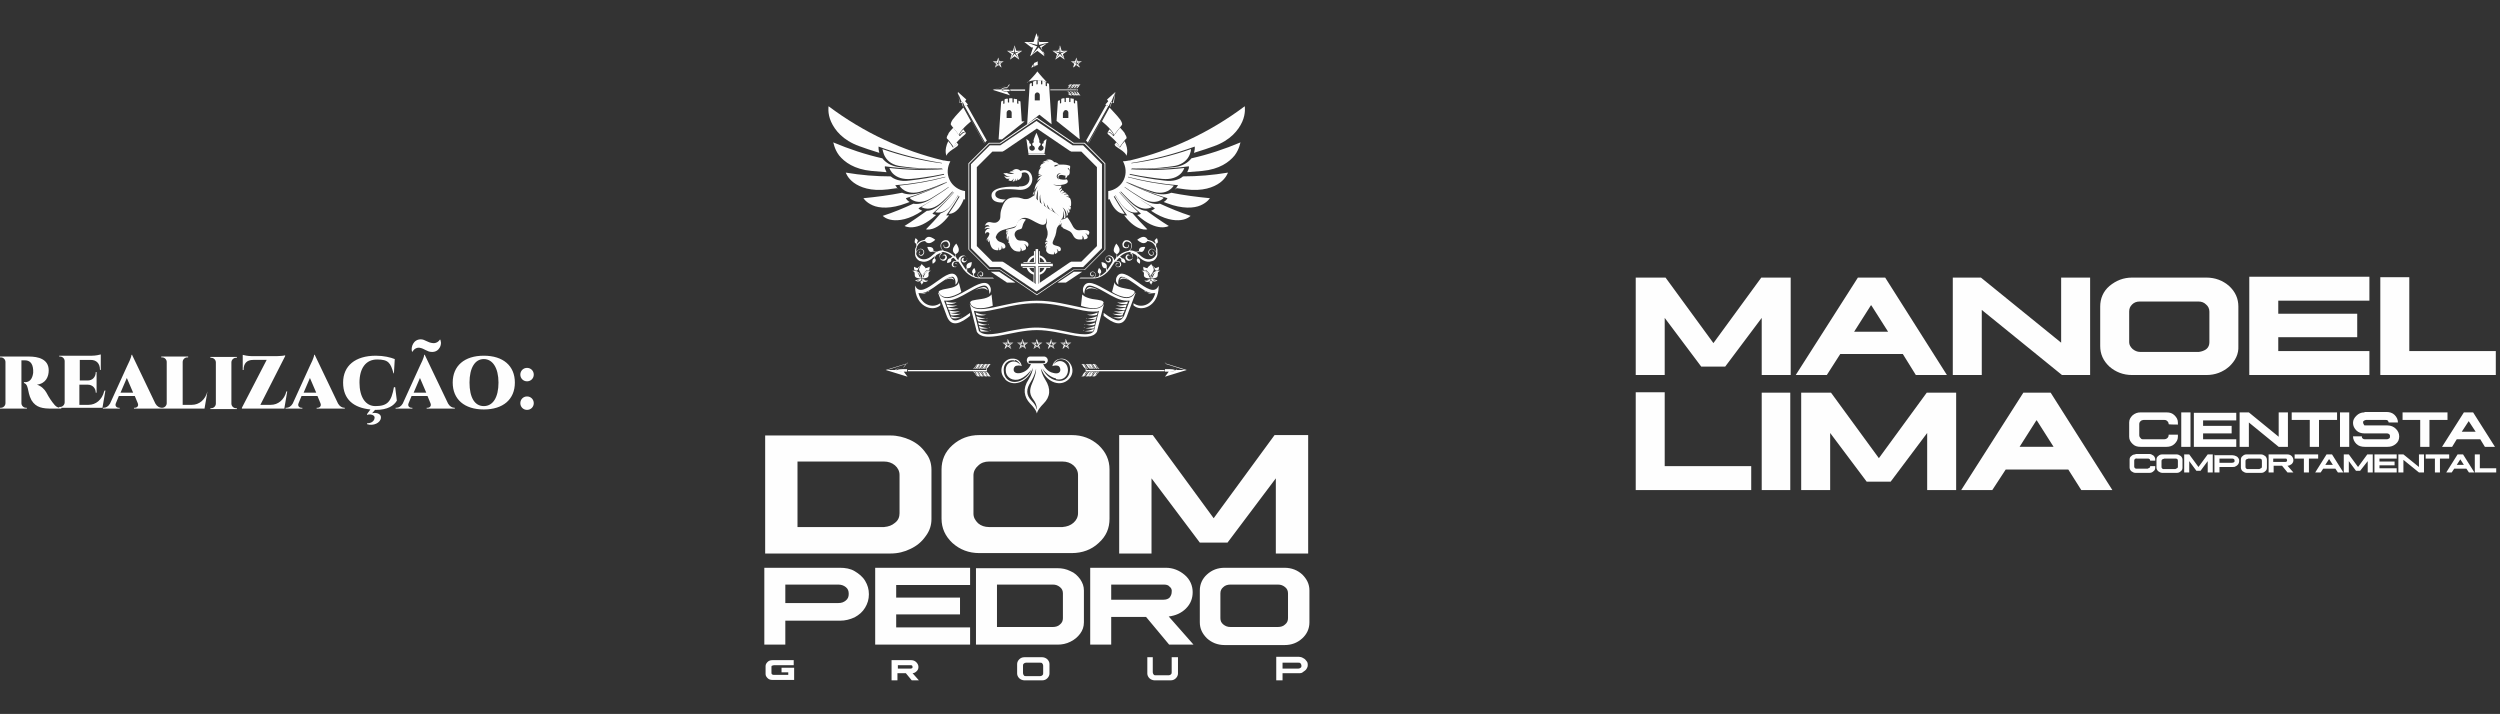 <?xml version="1.0" encoding="UTF-8"?>
<svg id="Camada_1" xmlns="http://www.w3.org/2000/svg" xmlns:serif="http://www.serif.com/" version="1.1" viewBox="0 0 595.3 170">
  <rect x="0" y="0" width="595.3" height="170" fill="#333333" stroke="none"/>
  <!-- Generator: Adobe Illustrator 30.0.0, SVG Export Plug-In . SVG Version: 2.1.1 Build 123)  -->
  <defs>
    <style>
      .st0 {
        fill-rule: evenodd;
      }

      .st0, .st1 {
        fill: #fefefe;
      }
    </style>
  </defs>
  <path class="st1" d="M0,84.9v.2h.2c.6,0,1.1.5,1.1,1.1v9.8c0,.6-.5,1.1-1.1,1.1H0v.2s6.4,0,6.4,0v-.2h-.2c-.6,0-1.1-.5-1.1-1.1v-10.2h.8c1.1,0,1.9.6,2,2.3,0,.3,0,.5,0,.7-.2,1.5-.9,2.2-1.9,2.2h-.3v.2c.3.1.7.3.9,1.2.2.8.3,1.8.9,2.9,1.1,1.8,2.7,2,4.9,2h2.2v-.2c-.9,0-1.3-.2-2.1-1.3-.7-.9-1.4-2.2-1.5-2.4-.4-.7-1.2-1.5-2.2-1.8,2.2-.3,2.8-2,2.8-3.4,0-2.7-2.5-3.3-4.7-3.3H0ZM24.8,93.2c-.5,2-2,3.2-3.7,3.2h-2.2v-4.8h2c1.1,0,1.9.8,1.9,1.9h0c0,0,.2,0,.2,0v-4.9h-.2c0,1.2-.8,2-1.9,2h-1.9v-4.9h2.6c1.4,0,2.2.9,2.2,2.3h0c0,.1.2.1.2.1v-3.7c-.3.1-1.3.3-2.1.3h-7.8v.2h.2c.6,0,1.1.5,1.1,1.1v9.8c0,.6-.5,1.1-1.1,1.1h-.2v.2s10.3,0,10.3,0l.7-4.1h-.2ZM31.5,84.5h-.2c0,.6-.8,2.2-1,2.6l-4.1,9c-.4.7-1,1-1.5,1h-.2v.2h4v-.2h-.2c-.5,0-1-.4-.7-1.1l.7-1.7h3.8l.7,1.7c.3.7-.2,1.1-.7,1.1h-.2v.2h6.7v-.2h-.1c-.5,0-1.1-.3-1.5-1l-5.6-11.7ZM28.7,93.5l1.5-3.5,1.5,3.5h-3ZM49.4,93.2c-.5,2-2,3.2-3.7,3.2h-2.2v-10.2c0-.6.5-1.1,1.1-1.1h.2v-.2h-6.4v.2h.2c.6,0,1.1.5,1.1,1.1v9.8c0,.6-.5,1.1-1.1,1.1h-.2v.2s10.3,0,10.3,0l.7-4.1h-.2ZM56.4,97.2h-.2c-.6,0-1.1-.5-1.1-1.1v-9.8c0-.6.5-1.1,1.1-1.1h.2v-.2s-6.3,0-6.3,0v.2h.2c.6,0,1.1.5,1.1,1.1v9.8c0,.6-.5,1.1-1.1,1.1h-.2v.2s6.3,0,6.3,0v-.2ZM68.2,93.2c-.5,2-2,3.2-3.7,3.2h-2.5l5.9-11.6v-.2c-.2.1-1.2.2-1.9.2h-6.1c-.8,0-1.8-.2-2.1-.3v3.6h.2c0-1.6.8-2.4,2.3-2.4h3.2l-5.9,11.4v.2h10.1l.7-4.1h-.2ZM75,84.5h-.2c0,.6-.8,2.2-1,2.6l-4.1,9c-.4.7-1,1-1.5,1h-.2v.2h4v-.2h-.2c-.5,0-1-.4-.7-1.1l.7-1.7h3.8l.7,1.7c.3.7-.2,1.1-.7,1.1h-.2v.2h6.7v-.2h-.1c-.5,0-1.1-.3-1.5-1l-5.6-11.7ZM72.3,93.5l1.5-3.5,1.5,3.5h-3ZM93.9,92.2h-.1c-.6,3.4-1.5,4.5-4.4,4.5-2.4,0-3.8-2.2-3.8-5.6s1.5-5.5,4.2-5.5,3.2.8,3.9,3.3h.1l.2-3.4c-1-.4-2.6-.8-4.5-.8-4.9,0-7.8,2.4-7.8,6.4s2.5,6,6.5,6.4l-.8,1.1v.2c.7-.3,1.9,0,1.8.7-.1,1-1.1,1.3-1.8,1.3v.2c1.5.5,3.2-.3,3.3-1.5.1-1.2-1.5-1.3-2.1-1.1l.7-.8h.2c2.8,0,4.3-1,5-2.2l-.4-3.2ZM104.9,81.1c.4.9-.3,2.8-2.1,2.7-1.1,0-1.7-.8-2.9-1-.8-.1-1.5.5-1.6.9h-.2c-.3-1,.3-2.9,2.1-2.9,1,0,1.6.8,2.9.9.8.1,1.5-.5,1.6-.8h.2ZM101.2,84.5h-.2c0,.6-.8,2.2-1,2.6l-4.1,9c-.4.7-1,1-1.5,1h-.2v.2h4v-.2h-.2c-.5,0-1-.4-.7-1.1l.7-1.7h3.8l.7,1.7c.3.7-.2,1.1-.7,1.1h-.2v.2h6.7v-.2h-.1c-.5,0-1.1-.3-1.5-1l-5.6-11.7ZM98.5,93.5l1.5-3.5,1.5,3.5h-3ZM115.2,84.7c-4.6,0-7.4,2.4-7.4,6.4s2.8,6.4,7.4,6.4,7.4-2.4,7.4-6.4-2.8-6.4-7.4-6.4ZM115.2,96.7c-2.2,0-3.4-2.1-3.4-5.6s1.3-5.6,3.4-5.6,3.5,2.1,3.5,5.6-1.3,5.6-3.5,5.6ZM125.5,90.8c.9,0,1.6-.7,1.6-1.6s-.7-1.6-1.6-1.6-1.6.7-1.6,1.6.7,1.6,1.6,1.6ZM125.5,97.6c.9,0,1.6-.7,1.6-1.6s-.7-1.6-1.6-1.6-1.6.7-1.6,1.6.7,1.6,1.6,1.6"/>
  <path class="st1" d="M389.5,66.1v23.2h6.9v-13.6l8.7,11.6h5.7l8.7-11.6v13.6h6.9v-23.2h-7l-11.4,15.6-11.4-15.6h-6.9ZM442.4,66.1l-14.8,23.2h7.4l3.2-5h14.9l3.1,5h7.4l-14.7-23.2h-6.5ZM445.6,72.7l4,6.3h-8.1l4-6.3ZM465,66.1v23.2h6.9v-15.5l19.1,15.5h6.7v-23.2h-6.9v15.5l-19.1-15.5h-6.6ZM507.7,66.1c-2.1,0-3.8.7-5.4,2-1.5,1.3-2.2,3-2.2,4.9v9.4c0,1.9.7,3.5,2.2,4.9,1.5,1.3,3.3,2,5.4,2h17.7c2.1,0,3.9-.7,5.4-2,1.5-1.4,2.3-3,2.2-4.9v-9.4c0-1.9-.7-3.5-2.2-4.9-1.5-1.3-3.3-2-5.4-2h-17.7ZM509.5,71.8h14c.7,0,1.3.2,1.8.7.5.4.8,1,.8,1.7v7.3c0,.6-.2,1.2-.7,1.6-.5.4-1.1.6-1.8.7h-14c-.7,0-1.3-.3-1.8-.7-.5-.5-.8-1-.8-1.6v-7.3c0-.7.2-1.2.7-1.7.5-.5,1.1-.7,1.8-.7ZM535.6,66.1v23.2h28.6v-5.7h-21.7v-3.3h18.8v-5.6h-18.8v-3.1h21.7v-5.7h-28.6ZM566.8,66.1v23.2h27.5v-5.7h-20.6v-17.6h-6.9ZM389.5,93.5v23.2h27.5v-5.7h-20.6v-17.6h-6.9ZM419.5,93.5v23.2h6.8v-23.2h-6.8ZM428.9,93.5v23.2h6.9v-13.6l8.7,11.6h5.7l8.7-11.6v13.6h6.9v-23.2h-7l-11.4,15.6-11.4-15.6h-6.9ZM481.8,93.5l-14.8,23.2h7.4l3.2-4.9h14.9l3.1,4.9h7.4l-14.7-23.2h-6.5ZM485,100.1l4,6.3h-8.1l4-6.3Z"/>
  <path class="st1" d="M509.7,98.2c-.7,0-1.3.2-1.9.7-.5.5-.8,1-.8,1.7v3.4c0,.7.3,1.2.8,1.7.5.5,1.1.7,1.9.7h6.2c.7,0,1.4-.2,1.9-.7.5-.5.8-1,.8-1.7v-.5h-2.2c0,.4-.1.6-.3.8-.2.2-.5.3-.8.3h-4.9c-.3,0-.5,0-.7-.3-.2-.2-.3-.4-.3-.7v-2.6c0-.3.1-.5.3-.7.2-.2.5-.3.7-.3h4.9c.3,0,.5,0,.8.3.2.2.3.4.3.7h0c0,.1,2.2.1,2.2.1v-.5c0-.7-.3-1.2-.8-1.7-.5-.5-1.1-.7-1.9-.7h-6.2ZM519.4,98.2v8.2h2.2v-8.2h-2.2ZM522.4,98.2v8.2h10.1v-1.8h-7.9v-1.4h6.8v-1.8h-6.8v-1.3h7.9v-1.8h-10.1ZM533.3,98.2v8.2h2.2v-5.8l7.1,5.8h2.2v-8.2h-2.2v5.8l-7.1-5.8h-2.2ZM545.7,98.2v1.8h4.3v6.4h2.2v-6.4h4.3v-1.8h-10.7ZM557.2,98.2v8.2h2.2v-8.2h-2.2ZM563,98.2c-.8,0-1.4.3-1.9.8-.5.5-.8,1-.8,1.7s.3,1.3.8,1.8c.5.5,1.2.7,1.9.7h5.3c.2,0,.4,0,.6.2.2.1.2.3.2.5s0,.4-.2.5c-.2.1-.3.2-.6.2h-5.1c-.2,0-.4,0-.6-.2-.2-.1-.2-.3-.2-.5h0s-2.1,0-2.1,0c0,.7.3,1.3.8,1.8.5.5,1.2.7,2,.7h5.4c.8,0,1.4-.2,2-.7.6-.5.8-1.1.8-1.8,0-.7-.3-1.3-.8-1.8-.5-.5-1.2-.8-2-.8-.5,0-1.4,0-2.5,0-1.1,0-2,0-2.6,0s-.4,0-.5-.2c-.1-.1-.2-.3-.2-.5,0-.2,0-.3.2-.4.1-.1.3-.2.5-.2h4.7c.2,0,.4,0,.5.2.1.1.2.3.2.4,0,0,0,0,0,0h2.2c0-.7-.3-1.3-.8-1.8-.5-.5-1.2-.7-1.9-.7h-5.2ZM572.1,98.2v1.8h4.2v6.4h2.2v-6.4h4.3v-1.8h-10.7ZM586.7,98.2l-5.2,8.2h2.4l1.1-1.8h5.6l1.1,1.8h2.4l-5.2-8.2h-2.2ZM587.8,100.2l1.7,2.6h-3.3l1.7-2.6Z"/>
  <path class="st1" d="M508.5,108.2c-.4,0-.7.1-1,.4-.3.2-.4.5-.4.9v1.8c0,.3.1.6.4.9.3.2.6.4,1,.4h3.3c.4,0,.7-.1,1-.4.3-.2.4-.5.4-.9v-.3h-1.2c0,.2,0,.3-.2.4s-.2.1-.4.2h-2.6c-.2,0-.3,0-.4-.1-.1-.1-.2-.2-.2-.4v-1.4c0-.1,0-.3.2-.4.1-.1.2-.2.4-.1h2.6c.2,0,.3,0,.4.1.1,0,.2.2.2.4h0c0,0,1.2,0,1.2,0v-.3c0-.3-.1-.6-.4-.9-.3-.2-.6-.4-1-.4h-3.3ZM514.9,108.2c-.4,0-.7.1-1,.4-.3.2-.4.5-.4.9v1.8c0,.3.1.6.4.9.3.2.6.4,1,.4h3.4c.4,0,.7-.1,1-.4.3-.2.4-.5.4-.9v-1.8c0-.3-.1-.6-.4-.9-.3-.2-.6-.4-1-.4h-3.4ZM515.3,109.2h2.7c.2,0,.3,0,.4.1.1,0,.2.2.2.4v1.4c0,.1,0,.3-.2.4-.1,0-.2.1-.4.2h-2.7c-.2,0-.3,0-.4-.1-.1-.1-.2-.2-.2-.4v-1.4c0-.1,0-.3.2-.4.1-.1.2-.2.4-.1ZM526.9,108.2v4.3h-1.2v-2.7l-1.7,2.3h-1l-1.7-2.3v2.7h-1.2v-4.3h1.2l2.2,3,2.2-3h1.2ZM527.3,108.2v4.3h1.2v-1.3h3.1c.3,0,.6,0,.8-.2.3-.1.4-.3.6-.5.1-.2.2-.5.2-.7s0-.5-.2-.7c-.1-.2-.3-.4-.6-.5-.2-.1-.5-.2-.8-.2h-4.2ZM528.5,109.2h3c.2,0,.3,0,.4.1.1,0,.2.2.2.4s0,.3-.2.4c-.1,0-.2.1-.4.1h-3v-1ZM535,108.2c-.4,0-.7.1-1,.4-.3.2-.4.5-.4.9v1.8c0,.3.1.6.4.9.3.2.6.4,1,.4h3.4c.4,0,.7-.1,1-.4.3-.2.4-.5.4-.9v-1.8c0-.3-.1-.6-.4-.9-.3-.2-.6-.4-1-.4h-3.4ZM535.3,109.2h2.7c.2,0,.3,0,.4.1.1,0,.2.2.2.4v1.4c0,.1,0,.3-.2.4-.1,0-.2.1-.4.2h-2.7c-.2,0-.3,0-.4-.1-.1-.1-.2-.2-.2-.4v-1.4c0-.1,0-.3.2-.4.1-.1.2-.2.4-.1ZM540.2,108.2v4.3h1.2v-1.6h2l1.3,1.6h1.4l-1.4-1.6c.4,0,.7-.2,1-.4.3-.3.4-.6.4-.9s-.1-.7-.4-1c-.3-.3-.7-.4-1.1-.4h-4.2ZM541.3,109.2h2.9c.1,0,.3,0,.3.1,0,0,.1.2.1.3s0,.2-.1.3c0,0-.2.1-.3.1h-2.9v-.8ZM546.4,108.2v1h2.2v3.3h1.2v-3.3h2.2v-1h-5.6ZM554,108.2l-2.7,4.3h1.3l.6-.9h2.9l.6.9h1.3l-2.7-4.3h-1.2ZM554.6,109.3l.9,1.4h-1.8l.9-1.4ZM565,108.2v4.3h-1.2v-2.7l-1.8,2.3h-1l-1.7-2.3v2.7h-1.2v-4.3h1.2l2.2,3,2.2-3h1.2ZM565.4,108.2v4.3h5.3v-1h-4.1v-.7h3.6v-.9h-3.6v-.7h4.1v-1h-5.3ZM571.1,108.2v4.3h1.2v-3l3.7,3h1.2v-4.3h-1.2v3l-3.7-3h-1.2ZM577.6,108.2v1h2.2v3.3h1.2v-3.3h2.2v-1h-5.6ZM585.2,108.2l-2.7,4.3h1.3l.6-.9h2.9l.6.9h1.3l-2.7-4.3h-1.2ZM585.8,109.3l.9,1.4h-1.7l.9-1.4ZM589.3,112.5v-4.3h1.2v3.3h3.9v1h-5.1Z"/>
  <path class="st1" d="M182.2,103.6v28.2h29.9c1.7,0,3.3-.4,4.7-1.1,1.5-.7,2.7-1.7,3.6-3,1-1.3,1.4-2.7,1.4-4.1v-11.7c0-1.5-.4-2.9-1.4-4.1-.9-1.3-2.1-2.3-3.6-3-1.5-.7-3.1-1.1-4.7-1.1h-29.9ZM189.9,109.9h20.6c1,0,1.9.3,2.6.9.7.6,1.1,1.4,1.1,2.3v9.1c0,.9-.3,1.7-1.1,2.3-.7.6-1.5.9-2.6,1h-20.6v-15.6ZM233.2,103.6c-2.5,0-4.6.8-6.4,2.4-1.8,1.6-2.6,3.6-2.6,5.8v11.7c0,2.3.9,4.2,2.6,5.8,1.8,1.6,3.9,2.4,6.4,2.4h22c2.5,0,4.7-.8,6.4-2.4,1.8-1.6,2.6-3.5,2.6-5.8v-11.7c0-2.3-.9-4.2-2.6-5.8-1.8-1.6-3.9-2.4-6.4-2.4h-22ZM235.5,109.9h17.5c1,0,1.9.3,2.6.9.7.6,1.1,1.4,1.1,2.3v9.1c0,.9-.4,1.7-1.1,2.3-.7.6-1.5.9-2.6,1h-17.5c-1,0-1.9-.3-2.6-.9-.7-.7-1.1-1.4-1.1-2.3v-9.1c0-.9.4-1.7,1.1-2.3.7-.7,1.6-1,2.6-1ZM311.5,103.6v28.2h-7.7v-17.9l-11.5,15.3h-6.6l-11.5-15.3v17.9h-7.7v-28.2h8l14.5,19.8,14.5-19.8h8Z"/>
  <path class="st1" d="M183.9,157.2c-.4,0-.8.1-1.1.4-.3.3-.5.6-.5,1v1.9c0,.4.2.7.5,1,.3.3.7.4,1.1.4h5.2v-2.9h-3v1.1h1.6v.6h-3.4c-.1,0-.3,0-.4-.1-.1,0-.2-.2-.2-.3v-1.5c0-.1,0-.3.2-.3.1,0,.2-.1.4-.1h4.7v-1.2h-5.1ZM212.3,157.2v4.8h1.4v-1.7h2l1.4,1.7h1.7l-1.5-1.7c.4,0,.7-.2,1-.5.3-.3.4-.6.4-1s-.2-.8-.5-1.1c-.3-.3-.7-.5-1.2-.5h-4.7ZM213.8,158.4h3.1c.1,0,.2,0,.3.1,0,0,.1.2.1.3s0,.2-.1.3c0,0-.2.1-.3.1h-3.1v-.8ZM243.9,156.5c-.5,0-.9.2-1.2.5-.3.3-.5.7-.5,1.1v2.3c0,.4.2.8.5,1.1.3.3.8.5,1.2.5h4.3c.5,0,.9-.2,1.2-.5.3-.3.5-.7.5-1.1v-2.3c0-.4-.2-.8-.5-1.1-.3-.3-.8-.5-1.2-.5h-4.3ZM244.3,157.8h3.4c.2,0,.4,0,.5.2.1.1.2.3.2.5v1.8c0,.2,0,.3-.2.5-.1.1-.3.2-.5.2h-3.4c-.2,0-.4,0-.5-.2-.1-.1-.2-.3-.2-.5v-1.8c0-.2,0-.3.2-.5.1-.1.3-.2.5-.2ZM273.2,156.5v3.9c0,.4.2.8.5,1.1.3.3.8.5,1.2.5h3.9c.5,0,.9-.2,1.2-.5.3-.3.5-.7.5-1.1v-3.9h-1.5v3.6c0,.2,0,.3-.2.5-.1.1-.3.2-.5.2h-3.1c-.2,0-.4,0-.5-.2-.1-.1-.2-.3-.2-.5v-3.6h-1.5ZM303.9,156.5v5.5h1.5v-1.7h3.9c.4,0,.7,0,1-.3.3-.2.6-.4.8-.7.2-.3.3-.6.3-.9s0-.7-.3-1c-.2-.3-.4-.5-.8-.7-.3-.2-.7-.3-1-.3h-5.4ZM305.4,157.8h3.8c.2,0,.4,0,.5.2.1.1.2.3.2.5s0,.4-.2.5c-.1.1-.3.2-.5.2h-3.8v-1.3Z"/>
  <path class="st1" d="M182,135.2v18.3h5v-5.7h13c1.3,0,2.4-.3,3.5-.8,1.1-.6,1.9-1.3,2.5-2.3.6-1,.9-2,.9-3.2s-.3-2.2-.9-3.2c-.6-1-1.5-1.7-2.5-2.3-1-.6-2.2-.8-3.5-.8h-18ZM187,139.2h12.6c.7,0,1.3.2,1.8.6.5.4.7.9.7,1.6s-.2,1.2-.7,1.6c-.5.4-1,.6-1.8.6h-12.6v-4.4ZM208.4,135.2v18.3h22.6v-4.1h-17.6v-3.1h15.2v-4h-15.2v-3h17.6v-4.1h-22.6ZM232.4,135.2v18.3h19.4c1.1,0,2.1-.2,3.1-.7,1-.5,1.7-1.1,2.3-1.9.6-.8.9-1.7.9-2.7v-7.6c0-1-.3-1.8-.9-2.7-.6-.8-1.3-1.5-2.3-1.9-1-.5-2-.7-3.1-.7h-19.4ZM237.4,139.2h13.3c.7,0,1.2.2,1.7.6.5.4.7.9.7,1.5v5.9c0,.6-.2,1.1-.7,1.5-.4.4-1,.6-1.7.6h-13.3v-10.1ZM259.6,135.2v18.3h5v-6.6h8.3l5.5,6.6h5.8l-5.9-6.7c1.6-.2,3-.8,4.1-1.9,1.1-1.1,1.6-2.4,1.6-3.9s-.6-3-1.9-4.1c-1.3-1.1-2.8-1.7-4.5-1.7h-17.9ZM264.6,139.2h12.5c.6,0,1.1.1,1.4.5.4.3.6.7.5,1.3,0,.5-.2.9-.5,1.3-.3.3-.8.5-1.4.5h-12.5v-3.6ZM291.6,135.2c-1.6,0-3,.5-4.2,1.6-1.1,1-1.7,2.3-1.7,3.8v7.6c0,1.5.6,2.7,1.7,3.8,1.1,1,2.5,1.6,4.2,1.6h14.3c1.6,0,3-.5,4.2-1.6,1.1-1,1.7-2.3,1.7-3.8v-7.6c0-1.5-.6-2.7-1.7-3.8-1.1-1-2.5-1.6-4.2-1.6h-14.3ZM293,139.2h11.3c.7,0,1.2.2,1.7.6.5.4.7.9.7,1.5v5.9c0,.6-.2,1.1-.7,1.5-.4.4-1,.6-1.7.6h-11.3c-.7,0-1.2-.2-1.7-.6-.5-.4-.7-.9-.7-1.5v-5.9c0-.6.2-1.1.7-1.5.4-.4,1-.6,1.7-.6"/>
  <path class="st1" d="M247.2,62.8v-3.5h-.6v3.5h-3.5v.6h3.5v5.6l.3.2.3-.2v-5.6h3.5v-.6h-3.5ZM246.2,64.9c-.5-.2-.9-.6-1.1-1.1h1.1v1.1ZM243.6,63.8h.9c.2.8.9,1.4,1.6,1.6v3.3h.2c0,.1,0-5.1,0-5.1h-2.8v.2ZM247.6,61.3c.5.2.9.6,1.1,1.1h-1.1v-1.1ZM250.1,62.4h-.9c-.2-.8-.9-1.4-1.6-1.6v-1h-.2v2.8h2.8v-.2ZM245.1,62.4c.2-.5.6-.9,1.1-1.1v1.1h-1.1ZM246.4,59.8h-.2v1c-.8.2-1.4.9-1.6,1.6h-.9v.2h2.8v-2.8ZM248.7,63.8c-.2.5-.6.9-1.1,1.1v-1.1h1.1ZM247.6,68.7v-3.3c.8-.2,1.4-.9,1.6-1.6h.9v-.2h-2.8v5.3h.2Z"/>
  <path class="st1" d="M240.2,57.5c-.2-.9,0-1.3,0-1.3,0,0-.3.2-.3,1,0-.1-.2-.3-.2-.6,0-1,.4-1.4.4-1.4,0,0-.3.2-.5.8,0-.3,0-.5,0-.6.3-.4.6-.5.6-.5,0,0-.3,0-.6.3,0-.3,0-.5,0-.5,0,0,.2,0,1.3-.3,1.1-.2,1.1-.6,1.2-1.1.1-.6,1.1-1.6,2.2-1,0,0-.6.6-.8,1.5-.2.8-.3.7-1,.9-.7.2-1.2,1-.7,1.8.4.8.8.8,1.6.8.8,0,1.5.4,1.5.9,0,.5-.3.6-.3.6-.3-.7-.8-.7-.8-.7,0,0,.6.2.5,1.2,0,0-.2.2-.4.3-.2,0-.4.1-.6.2,0-.7-.4-.9-.4-.9,0,0,.4.4,0,1-.6,0-1.2,0-1.7-.5-.8-.7-.9-1.6-.9-1.6,0,0-.1,0-.3,0"/>
  <path class="st1" d="M242.6,44.4c2.2.1,2.9-1.3,2.4-2.6-.5-1.2-1.7-.6-1.7-.6,0,0,.3,1.2-.9,1.7,0-.3,0-.5,0-.5,0,0,0,.2-.2.6-.1,0-.3,0-.4.1.1-.4,0-.6,0-.6,0,0,0,.3-.3.7,0,0,0,0-.1,0,0,0-.2,0-.3,0,.3-.4.3-.8.3-.8,0,0,0,.3-.6.7-.3,0-.5-.1-.7-.2.2-.2.3-.4.3-.4,0,0-.3.2-.8,0-.2-.2-.4-.4-.5-.6.8.4,1.5.2,1.5.2,0,0-.9.1-1.7-.9,0,0,.3.1.8,0,1.3.5,1.8,0,1.8,0,0,0-.5.1-1.2-.2.1,0,.3-.1.4-.2.6,0,.9-.1.9-.1,0,0-.3,0-.6,0,0,0,0,0,0,0,1.1-1,2,0,2,0,0,0,1.8-.8,2.6.9.7,1.6-.3,3.8-3,3.6-2.7-.3-5.7-.3-5.6,1.1,0,1.3,2.5,1.2,2.5,1.2-.5.3-.7.7-.7.7,0,0-2.7.3-2.7-1.7s4.3-2.2,6.5-2"/>
  <path class="st1" d="M234.9,54.6c.6-.3.9,0,.9,0,0,0-.3-.4-.8-.3s-.5.3-.5.3c0,0-.1-.4.4-.6.5-.2.7,0,.7,0,0,0,0-.4-.5-.4s-.6.2-.6.2c0,0,.3-1.1,1.3-.9.9.2,1.5.3,2.1-.4s0-1.4.7-3.1c.6-1.7,1.4-2.4,3.1-2.4,1.7,0,1.7.5,2.7.4.7,0,1.4-.6,1.9-.9.1.6.7,1.1,1.7,2,1.5,1.3,3.6,2.2,4.8,3.3,0,0-.2,1.3-.8,2-.6.7-.3,1.1-.7,2.3-.4,1.1-.9,1.7-.5,2.1s1.7.3,1.8,1c.1.8-.6.6-.6.6,0-.4-.4-.5-.4-.5,0,0,.3.3.2.8-.1.1-.3.3-.6.4,0-.5-.3-.6-.3-.6,0,0,.3.2,0,.7,0,0,0,0,0,0-.9,0-1.5-.2-1.8-.9,0-.6.1-1.2.1-1.2,0,0-.2.2-.3.7,0-.2,0-.3,0-.5.2-.7.6-.9.6-.9,0,0-.3,0-.6.4,0-.2,0-.3,0-.5.4-.3.6-.2.6-.2,0,0-.1-.2-.5-.2,0-.1,0-.2.1-.3.4-.7.5-1.6.2-2.4-.3-.8-.2-1,0-1.6.1-.6-.2-1.1-.2-1.1,0,0,.3,1-.2,1.4-.4.4-1,.3-2.3-.4-1.3-.7-2.5-1.5-3.6-.7-1.1.8-.6,1.4-1.2,1.7-.6.3-1.6.4-3.1.9-1.4.5-1.6,1.7-1.6,1.7,0,0,.2.7.8,1,.7.3,1.4.4,1.5,1.1.1.7-.7.6-.7.6,0-.5-.3-.7-.3-.7,0,0,.3.3,0,.9-.1,0-.3.2-.5.2.1-.5-.2-.7-.2-.7,0,0,.2.3,0,.7-.1,0-.2,0-.3,0-1-.1-1.3-.6-1.6-1.4,0-.1,0-.2-.1-.3,0-.4,0-.7,0-.7,0,0-.1.1-.2.5,0,0-.1-.1-.2-.2,0-.5,0-.7,0-.7,0,0-.2.1-.2.6-.2-.2-.2-.4,0-.7.5-.6.5-1.1.5-1.1,0,0-.2-.4-.5-.3-.3,0-.5.4-.5.4,0,0-.2-.8.5-1.1"/>
  <path class="st1" d="M252.2,42.7s-.5-.4-.3-.9c.2-.5.8-.5.8-.5,0,0-.7-.2-1,.4-.3.6.4,1,.4,1ZM246.3,46c0-.6,0-1.2.4-2.1.6-.9,1.1-1.4,1.1-1.4,0,0-.4.1-.8.6,0,0,0,0,0,0,0-.2.1-.4.2-.6.5-.6,1-.7,1-.7,0,0-.4-.1-.9.2,0-.1,0-.2,0-.3.3-.2.6-.2.6-.2,0,0-.2-.1-.6,0,0-.4,0-.8.2-1.1.3-.5.5-.7.5-.7,0,0-.2,0-.4.3,0-.3.2-.5.3-.8.5-.3,1-.6,1-.6,0,0-.3,0-.7.2.1-.1.3-.3.4-.4,0,0,0,0,0,0,.6-.1,1.2,0,1.2,0,0,0-.3-.2-.9-.2,1.3-.7,2.1.4,2.1.4.7,0,1.2.6,1.2.6-1.4,0-1.4.6-.8.4.5-.2.8-.4.8-.4,0,0,.3,0,1.1,0s1.5.3,1.5.3c0,0,.1.2-.1,1.1,0,0-.2-.7-.4-.6-.2.1.4.6.4.6.1.5,0,1.2-.5,1.2h0c-.1.5-.5.7-.5.7,0,0,0-.2,0-.7-.2,0-.4,0-.6-.1-1.2-.3-1.4.8-.6,1,.9.2,1.5,0,1.5,0,0,0,.9.8-.6,1.2-1.6.4-2.7,0-2.7,0,.6.3,1.2.4,2,.3,0,0,0,.2,0,.4-.5.3-.5.7-.5.7,0,0,.1-.2.6-.5,0,0,0,.2.1.3-.4.3-.5.8-.5.8,0,0,.2-.4.7-.6,0,.1.2.2.3.4-.5.2-.7.5-.7.5,0,0,.3-.3.9-.4,0,0,0,0,.2.1,0,0,.2.1.2.2-.5,0-.7.3-.7.3,0,0,.4-.2.9-.1.1.2.3.3.4.5-.5-.1-.8,0-.8,0,0,0,.5,0,1,.4.3.5.3,1.2.2,2-.2-.2-.4-.2-.4-.2,0,0,.1,0,.4.4,0,.2-.1.4-.2.6-.3-.3-.5-.4-.5-.4,0,0,.2.1.4.7,0,.2-.2.4-.2.5-.3-.7-.6-1-.6-1,0,0,.3.3.4,1.3-.1.1-.2.3-.3.4,0-1.6-1-2.1-1-2.1,0,0,.8.7.7,2.4-.1.1-.3.2-.4.3.3-1.2-.2-1.9-.2-1.9,0,0,.4,1-.3,2.1,0,0,0-.5-1.4-1.5-.6-.6-1-1.4-1-1.4,0,0,0,.4.4,1-.3-.2-.5-.3-.8-.5-.4-.7-.7-1.2-.7-1.2,0,0,0,.4.3,1-.2-.1-.3-.2-.5-.3-.6-1-.6-1.8-.6-1.8,0,0,0,.6.2,1.6-.2-.1-.4-.3-.6-.4-.5-1.5-.4-2.5-.4-2.5,0,0-.3.7,0,2.3-.2-.1-.3-.3-.5-.4-.2-1.5,0-3,0-3,0,0-.5.9-.4,2.8-.2-.2-.4-.4-.6-.6.1-2,.9-3.1.9-3.1,0,0-.8.7-1.2,2.2"/>
  <path class="st1" d="M252.7,53.2s-.2.2-.3.5c-.1-.2-.2-.3-.2-.3,0,0,.2-.3.3-.6.1-.3.2-.5.2-.5,0,0,1-.1,1.4-.6,0,0,.4.4,1,1.5.6,1.2,1,1.8,2.3,1.6,1.3-.1,1.9,0,2,.5,0,.5-.3.7-.3.7-.5-.5-.7-.5-.7-.5,0,0,.6.4.6,1.1-.1.2-.4.4-.9.4h0c0-.7-.4-.9-.4-.9,0,0,.2.4,0,.9-1.1.1-1.7,0-2.2-1-.5-1-1-1-2-1.5-.2,0-.3-.2-.4-.2-.1-.5,0-.7,0-.7,0,0,0,.2-.1.6-.1-.1-.2-.2-.3-.3,0-.5.1-.8.1-.8"/>
  <path class="st1" d="M267.9,31.8c-.3-.4-.7-.9-1.2-1.4-.2.2-.4.5-.7.9-.4.5-.7.9-.8,1.1,0,0,0,0-.1,0h0s0,0,0,0c0,0-.4-.5-.7-.7-.3-.2-.6-.3-.7-.1,0,0,0,.2.2.4.5.4,1.4,1.2,2,1.9.7.8.7,1.1.7,1.2h0c0-.1.3-.5.6-.9.7-1,1-1.2,1-1.2,0,0,.3-.2-.4-1.2"/>
  <path class="st1" d="M264.2,30.8s0,0,0,0c-.1.2-.3.4-.4.6.2,0,.5,0,.7.2.2.2.5.5.6.6,0-.1,0-.5-.8-1.3"/>
  <path class="st1" d="M265.8,33.9s0,0,0,0c-.1.2-.3.3-.3.5.1,0,.4,0,.6.2.2.2.4.4.5.5,0-.1,0-.4-.7-1.1"/>
  <path class="st1" d="M265.5,34.7c1.2.9,1.6,1,2.3,1.7.4.4.4.7.4.7,0,0,.7-1.2-.4-3.5-.1.2-.2.3-.5.6-.3.4-.5.8-.6.9,0,0,0,0-.1,0h0s0,0,0,0c0,0-.3-.4-.6-.6-.2-.2-.5-.3-.6-.1,0,0,0,.1.2.3"/>
  <path class="st1" d="M266.6,28.3c-.5-.7-1.7-1.9-2.4-2.7l-1.8,3.3c.6.5,1.4,1.2,2,1.9.8.9.9,1.3.8,1.5h0c.1-.2.4-.6.8-1.1.9-1.1,1.1-1.4,1.1-1.4,0,0,.4-.2-.4-1.4"/>
  <path class="st1" d="M259.2,34.2l4.9-8.8h0c0,0-4.9,8.7-4.9,8.7,0,0,0,0,0,0"/>
  <path class="st1" d="M259,34l4.9-8.7-.5-.3-4.8,8.5c.2.1.3.3.4.4"/>
  <path class="st1" d="M264.6,24.3l1-2.4-.6,2.6-.3-.2ZM265.2,24.6l.4-2.7-2,1.8.3.4-.7.8.8.4.4-.9h.2c0,0-.3,1-.3,1h.1c0,0,.3-.9.3-.9h.5Z"/>
  <path class="st1" d="M225.8,31.8c.3-.4.7-.9,1.2-1.4.2.2.4.5.7.9.4.5.7.9.8,1.1,0,0,0,0,.1,0h0s0,0,0,0c0,0,.4-.5.7-.7.3-.2.6-.3.7-.1,0,0,0,.2-.2.4-.5.4-1.4,1.2-2,1.9-.7.8-.7,1.1-.7,1.2h0c0-.1-.3-.5-.6-.9-.7-1-1-1.2-1-1.2,0,0-.3-.2.4-1.2"/>
  <path class="st1" d="M229.4,30.8s0,0,0,0c.1.2.3.4.4.6-.2,0-.5,0-.7.2-.2.2-.5.5-.6.6,0-.1,0-.5.8-1.3"/>
  <path class="st1" d="M227.8,33.9s0,0,0,0c.1.2.3.3.3.5-.1,0-.4,0-.6.2-.2.2-.4.4-.5.5,0-.1,0-.4.7-1.1"/>
  <path class="st1" d="M228.1,34.7c-1.2.9-1.6,1-2.3,1.7-.4.4-.4.7-.4.7,0,0-.7-1.2.4-3.5.1.2.2.3.5.6.3.4.5.8.6.9,0,0,0,0,.1,0h0s0,0,0,0c0,0,.3-.4.6-.6.2-.2.5-.3.6-.1,0,0,0,.1-.2.3"/>
  <path class="st1" d="M227,28.3c.5-.7,1.7-1.9,2.4-2.7l1.8,3.3c-.6.5-1.4,1.2-2,1.9-.8.9-.9,1.3-.8,1.5h0c-.1-.2-.4-.6-.8-1.1-.9-1.1-1.1-1.4-1.1-1.4,0,0-.4-.2.4-1.4"/>
  <path class="st1" d="M234.4,34.2l-4.9-8.8h0c0,0,4.9,8.7,4.9,8.7,0,0,0,0,0,0"/>
  <path class="st1" d="M234.6,34l-4.9-8.7.5-.3,4.8,8.5c-.2.1-.3.3-.4.4"/>
  <path class="st1" d="M229,24.3l-1-2.4.6,2.6.3-.2ZM228.5,24.6l-.4-2.7,2,1.8-.3.4.7.8-.8.4-.4-.9h-.2c0,0,.3,1,.3,1h-.1c0,0-.3-.9-.3-.9h-.5Z"/>
  <path class="st1" d="M241.7,85.7c.9.3,1.3,1.2,1.3,1.2,0,0-.8-1-1.9-.8-1.1.2-1.7,1.1-1.6,2.2,0,1.1,1,2.4,2.9,2.1,1.8-.4,3.2-2.4,3.2-2.4,0,0-.8,2.1-3,2.8-2.1.6-3.6-.7-3.6-2.7,0-2.1,1.9-2.6,2.7-2.2ZM245.2,86.5c-.2,0-.3-.2-.3-.3s.2-.3.3-.3h3.4c.2,0,.3.2.3.3s-.2.3-.3.3h-3.4ZM251.5,90.3c1.8.4,2.8-.9,2.8-2.1,0-1.1-.6-2-1.6-2.2-1.1-.2-1.9.8-1.9.8,0,0,.4-.8,1.3-1.2.9-.3,2.7.2,2.7,2.2,0,2.1-1.5,3.4-3.6,2.7-2.1-.6-3-2.8-3-2.8,0,0,1.3,2,3.2,2.4ZM246.8,97.4s0-.8-1.1-1.9c-1.5-1.5-1.3-2.9-.3-4.5,1.1-1.7,1.3-3.2,1.3-3.2,0,0,.2.9-.9,3.4-.8,1.8-.6,2.8.3,4,.9,1.2.8,2.3.8,2.3ZM239.3,90.3c1.9,1.9,5,.8,6.3-1.9.2-.3.3-.6.4-.9-.1.7-.4,1.8-1.1,2.9-1.4,2.1-1.1,4.1.4,5.7,1.6,1.6,1.6,2.4,1.6,2.4,0,0,0-.8,1.6-2.4,1.6-1.6,1.8-3.5.4-5.7-.7-1.1-1-2.1-1.1-2.9,0,.3.2.5.4.9,1.3,2.7,4.4,3.8,6.3,1.9,1.9-1.9.4-4.8-1.6-4.9-2.1,0-2.3,1.8-2.3,1.8,0,0,.5-.3,1.3-.1.8.2,1.1,2.3-1.1,1.7-1.4-.3-2.1-1.4-2.4-2.1h.2c.5,0,.9-.4.9-.9s-.4-.9-.9-.9h-3.3c-.5,0-.8.4-.8.9s.4.9.8.9h.2c-.3.7-.9,1.7-2.4,2.1-2.2.5-2-1.5-1.1-1.7s1.3.1,1.3.1c0,0-.2-1.9-2.3-1.8-2.1,0-3.6,3-1.6,4.9"/>
  <path class="st1" d="M244.9,36.6c-.2-1.2-.3-2.3-.5-3.5,0,0,.7.4.7.7,0,.1,0,.2,0,.3.2,0,.4.2.4.4,0,.1,0,.3-.2.3-.2,0-.2.3-.2.5,0,.3.4.6.7.6s.7-.3.6-.6c0-.2-.1-.5-.4-.6-.1,0-.2-.2-.2-.4,0-.2.2-.4.4-.4,0-.1-.1-.2-.1-.4,0-.4.7-1.9.7-1.9,0,0,.7,1.6.7,1.9,0,.1,0,.3-.1.4.2,0,.4.2.4.4,0,.2-.1.3-.2.4-.2.1-.3.4-.4.6,0,.3.3.6.6.6s.7-.3.7-.6c0-.2,0-.4-.2-.5-.1,0-.2-.2-.2-.3,0-.2.2-.4.4-.4,0,0,0-.2,0-.3,0-.3.7-.7.7-.7-.2,1.2-.3,2.3-.5,3.5h-4"/>
  <rect class="st1" x="244.9" y="36.7" width="4" height=".2"/>
  <path class="st1" d="M258.7,88.4h18.6c0,0,0-.2,0-.3s0,0,0,0h-18.6s0,0,0,0c0,.2,0,.3-.1.3ZM280.1,88h.1c0,.1,0,.1,0,.1h1.9l-4.4-1.4.6.8h.4c.8,0,1.4.5,1.4.5ZM277.4,86.5l5.2,1.6-5.2,1.6.9-1.2h.5c.8,0,1.3-.5,1.3-.5,0,0-.6-.5-1.3-.5h-.5l-.9-1.2ZM258.6,87.8c0,0-.1.1-.1.3s0,.3.1.3.1-.1.1-.3,0-.3-.1-.3ZM279.9,88.1s-.5.4-1.3.4h-1.2s0-.2,0-.4,0-.1,0-.2h1.1c.8,0,1.3.2,1.3.2,0,0-.6-.3-1.3-.3h-1.1c0,0,0,0,0,0h1.2c.8,0,1.3.4,1.3.4ZM258.5,89.3c.3-.6.7-.8.7-.8h-.2c-.1,0-.3.2-.5.6-.3.5-.7.5-.7.5,0,0,.4,0,.6-.6.1-.3.3-.5.5-.5h-.4s-.4.2-.7.8c0,.2-.2.3-.4.3.2,0,.8.2,1.1-.3ZM259.4,89.3c.3-.6.7-.8.7-.8h-.2c-.1,0-.3.2-.5.6-.3.5-.7.5-.7.5,0,0,.4,0,.7-.6.1-.3.3-.5.5-.5h-.4s-.4.2-.7.8c-.1.2-.2.3-.4.3.2,0,.8.2,1.1-.3ZM260.2,89.3c.3-.6.7-.8.7-.8h-.2c-.1,0-.3.2-.5.6-.3.5-.7.5-.7.5,0,0,.4,0,.6-.6.1-.3.3-.5.5-.5h-.4s-.4.2-.7.8c0,.2-.2.3-.4.3.2,0,.8.2,1.1-.3ZM261.1,89.3c.3-.6.7-.8.7-.8h-.2c-.1,0-.3.2-.5.6-.3.5-.7.5-.7.5,0,0,.4,0,.6-.6.1-.3.3-.5.5-.5h-.4s-.4.2-.7.8c-.1.2-.2.3-.4.3.2,0,.8.2,1.1-.3ZM258.5,87c.3.6.7.8.7.8h-.2c-.1,0-.3-.2-.5-.6-.3-.6-.7-.5-.7-.5,0,0,.4,0,.6.6.1.3.3.5.5.5h-.4s-.4-.2-.7-.8c0-.2-.2-.3-.4-.3.2,0,.8-.2,1.1.3ZM259.4,87c.3.6.7.8.7.8h-.2c-.1,0-.3-.2-.5-.6-.3-.6-.7-.5-.7-.5,0,0,.4,0,.7.6.1.3.3.5.5.5h-.4s-.4-.2-.7-.8c-.1-.2-.2-.3-.4-.3.2,0,.8-.2,1.1.3ZM260.2,87c.3.6.7.8.7.8h-.2c-.1,0-.3-.2-.5-.6-.3-.6-.7-.5-.7-.5,0,0,.4,0,.6.6.1.3.3.5.5.5h-.4s-.4-.2-.7-.8c0-.2-.2-.3-.4-.3.2,0,.8-.2,1.1.3ZM261.1,87c.3.6.7.8.7.8h-.2c-.1,0-.3-.2-.5-.6-.3-.6-.7-.5-.7-.5,0,0,.4,0,.6.6.1.3.3.5.5.5h-.4s-.4-.2-.7-.8c-.1-.2-.2-.3-.4-.3.2,0,.8-.2,1.1.3ZM277.3,87.8h-18.6s0,0,0,0h18.6s0,0,0,0Z"/>
  <path class="st1" d="M234.8,88.4h-18.6c0,0,0-.2,0-.3h0c0,0,18.6,0,18.6,0,0,0,0,0,0,0,0,.2,0,.3.1.3ZM213.3,88h-.1c0,.1,0,.1,0,.1h-1.9l4.4-1.4-.6.8h-.4c-.8,0-1.4.5-1.4.5ZM216.1,86.5l-5.2,1.6,5.2,1.6-.9-1.2h-.5c-.8,0-1.3-.5-1.3-.5,0,0,.6-.5,1.3-.5h.5l.9-1.2ZM234.9,87.8c0,0,.1.1.1.3s0,.3-.1.3-.1-.1-.1-.3,0-.3.1-.3ZM213.5,88.1s.5.4,1.3.4h1.2s0-.2,0-.4,0-.1,0-.2h-1.1c-.8,0-1.3.2-1.3.2,0,0,.6-.3,1.3-.3h1.1c0,0,0,0,0,0h-1.2c-.8,0-1.3.4-1.3.4ZM234.9,89.3c-.3-.6-.7-.8-.7-.8h.2c.1,0,.3.2.5.6.3.5.7.5.7.5,0,0-.4,0-.6-.6-.1-.3-.3-.5-.5-.5h.4s.4.2.7.8c.1.2.2.3.4.3-.2,0-.8.2-1.1-.3ZM234.1,89.3c-.3-.6-.7-.8-.7-.8h.2c.1,0,.3.2.5.6.3.5.7.5.7.5,0,0-.4,0-.6-.6-.1-.3-.3-.5-.5-.5h.4s.4.2.7.8c.1.2.2.3.4.3-.2,0-.8.2-1.1-.3ZM233.2,89.3c-.3-.6-.7-.8-.7-.8h.2c.1,0,.3.2.5.6.3.5.7.5.7.5,0,0-.4,0-.6-.6-.1-.3-.3-.5-.5-.5h.4s.4.2.7.8c.1.2.2.3.4.3-.2,0-.8.2-1.1-.3ZM232.4,89.3c-.3-.6-.7-.8-.7-.8h.2c.1,0,.3.2.5.6.3.5.7.5.7.5,0,0-.4,0-.6-.6-.1-.3-.3-.5-.5-.5h.4s.4.2.7.8c0,.2.2.3.4.3-.2,0-.8.2-1.1-.3ZM234.9,87c-.3.6-.7.8-.7.8h.2c.1,0,.3-.2.5-.6.3-.6.7-.5.7-.5,0,0-.4,0-.6.6-.1.3-.3.5-.5.5h.4s.4-.2.7-.8c.1-.2.2-.3.4-.3-.2,0-.8-.2-1.1.3ZM234.1,87c-.3.6-.7.8-.7.8h.2c.1,0,.3-.2.5-.6.3-.6.7-.5.7-.5,0,0-.4,0-.6.6-.1.3-.3.5-.5.5h.4s.4-.2.7-.8c.1-.2.2-.3.4-.3-.2,0-.8-.2-1.1.3ZM233.2,87c-.3.6-.7.8-.7.8h.2c.1,0,.3-.2.5-.6.3-.6.7-.5.7-.5,0,0-.4,0-.6.6-.1.3-.3.5-.5.5h.4s.4-.2.7-.8c.1-.2.2-.3.4-.3-.2,0-.8-.2-1.1.3ZM232.4,87c-.3.6-.7.8-.7.8h.2c.1,0,.3-.2.5-.6.3-.6.7-.5.7-.5,0,0-.4,0-.6.6-.1.3-.3.5-.5.5h.4s.4-.2.7-.8c0-.2.2-.3.4-.3-.2,0-.8-.2-1.1.3ZM216.1,87.8h18.6s0,0,0,0h-18.6s0,0,0,0Z"/>
  <path class="st1" d="M280.2,44.8c.8.1,1.5.2,2.2.3,4,.5,6.6-.5,8.1-1.6,1.5-1.1,1.9-2.4,1.9-2.4-3.6.6-7.1.9-10.7.9-.8.7-2.3,1.3-4.4,1-2.8-.3-5.6-.8-8.3-1.4,0,0,0,0,0-.2.6.1,1.6.3,2.6.5,1.8.3,3.9.6,5.2.7,2.1.2,3.4-.4,4.2-1.1.8-.7,1-1.5,1-1.5-4.3.5-8.5.6-12.7.3,0,0,0,0,0-.1,4.6.2,9.2,0,13.8-.6,0,.1,0,.2,0,.4,0,0-.1.4-.4,1,1.4-.1,2.6-.2,3.6-.3,4.1-.4,6.4-2.1,7.7-3.7,1.2-1.6,1.3-3.1,1.4-3.1-3.8,1.6-7.7,2.9-11.7,3.8-.7.9-2,1.9-4.1,2.1-3.4.4-6.7.5-10.1.4,0,0,0,0,0-.1.8,0,2.1,0,3.5,0,2.3,0,4.8-.3,6.1-.5,2.1-.2,3.3-1.2,3.9-2.2.6-1,.6-1.9.6-1.9-4.6,1.6-9.4,2.8-14.2,3.4,0,0,0,0,0-.1,5.1-.8,10.2-2.1,15.1-3.9,0,.1,0,.3,0,.4,0,0,0,.5-.2,1.1,2-.6,3.7-1.2,4.8-1.6,3.9-1.4,5.8-3.8,6.7-5.8.9-2,.6-3.7.6-3.7-8.4,6.3-17.7,10.6-27.3,12.9-.4,0-.9.2-1.7.2.7,1.3.9,2.9.2,4.4-.7,1.5-2.2,2.5-3.7,2.7v2c0,0,.2,0,.3-.1,0,0,0,0,0,0,1.5,3.9,3.6,3.5,3.6,3.5-.9-1.3-1.8-2.7-2.6-4.1,0,0,.1,0,.2-.1.9,1.6,1.9,3.1,3,4.6,0,0-.2,0-.2,0,0,0-.2,0-.5,0,3.1,4.1,5.6,3.3,5.5,3.3-1.2-1.2-2.4-2.5-3.5-3.8-.9-.3-2-1-3.2-2.8-.3-.5-.6-1-1-1.5,0,0,0,0,.1,0,.2.3.5.8.9,1.4,2.3,3.6,4.6,2.6,4.5,2.6-1.6-1.5-3.1-3.1-4.5-4.7,0,0,0,0,.1,0,1.6,1.8,3.3,3.5,5.1,5.1,0,0-.2,0-.2.1,0,0-.3.1-.7.2,4.7,4.3,7.6,2.6,7.5,2.6-1.8-1.1-3.6-2.4-5.3-3.6-.9,0-2.2-.5-3.8-2-.8-.8-1.6-1.6-2.4-2.5,0,0,0,0,.1-.1.5.5,1.2,1.3,2.3,2.3,3,2.9,5.1,1.4,5.1,1.4-2.3-1.4-4.5-2.9-6.6-4.5,0,0,0,0,0,0,2.3,1.8,4.8,3.4,7.3,4.8,0,0-.1.1-.2.2,0,0-.3.2-.7.4,3.1,2.1,5.6,2.4,7.1,2.2,1.6-.2,2.3-1,2.3-1-2.5-.8-4.9-1.8-7.3-2.9-1,.2-2.4,0-4.2-1.1-1.4-.9-2.9-1.8-4.2-2.8,0,0,0,0,0-.1.8.6,2.5,1.7,4,2.6,3.5,2.2,5.4,0,5.3,0-3-1-5.9-2.2-8.8-3.6,0,0,0,0,0-.1,3.1,1.5,6.4,2.8,9.7,3.8,0,0-.1.2-.2.3,0,0-.2.3-.7.6.3.1.5.2.8.3,3.7,1.4,6.4,1.2,8,.5,1.6-.7,2.2-1.7,2.2-1.7-3.1-.3-6.2-.7-9.2-1.3-.9.4-2.4.6-4.4,0-2.1-.7-4.2-1.6-6.3-2.5,0,0,0,0,0-.1,1.2.5,4.1,1.7,5.9,2.2,3.9,1.4,5.4-1.3,5.4-1.3-3.7-.4-7.3-1-10.9-2,0,0,0,0,0-.1,3.9,1,7.9,1.7,11.9,2,0,.1-.1.2-.2.3,0,0-.2.4-.6.8"/>
  <path class="st1" d="M213.6,44.8c-.8.1-1.5.2-2.2.3-4,.5-6.6-.5-8.1-1.6-1.5-1.1-1.9-2.4-1.9-2.4,3.6.6,7.1.9,10.7.9.8.7,2.3,1.3,4.4,1,2.8-.3,5.6-.8,8.3-1.4,0,0,0,0,0-.2-.6.1-1.6.3-2.6.5-1.8.3-3.9.6-5.2.7-2.1.2-3.4-.4-4.2-1.1-.8-.7-1-1.5-1-1.5,4.3.5,8.5.6,12.7.3,0,0,0,0,0-.1-4.6.2-9.2,0-13.8-.6,0,.1,0,.2,0,.4,0,0,.1.4.4,1-1.4-.1-2.6-.2-3.6-.3-4.1-.4-6.4-2.1-7.7-3.7-1.2-1.6-1.3-3.1-1.4-3.1,3.8,1.6,7.7,2.9,11.7,3.8.7.9,2,1.9,4.1,2.1,3.4.4,6.7.5,10.1.4,0,0,0,0,0-.1-.8,0-2.1,0-3.5,0-2.3,0-4.8-.3-6.1-.5-2.1-.2-3.3-1.2-3.9-2.2-.6-1-.6-1.9-.7-1.9,4.6,1.6,9.4,2.8,14.2,3.4,0,0,0,0,0-.1-5.1-.8-10.2-2.1-15.1-3.9,0,.1,0,.3,0,.4,0,0,0,.5.2,1.1-2-.6-3.7-1.2-4.8-1.6-3.9-1.4-5.8-3.8-6.7-5.8-.9-2-.6-3.7-.6-3.7,8.4,6.3,17.7,10.6,27.3,12.9.4,0,.9.2,1.7.2-.7,1.3-.9,2.9-.2,4.4.7,1.5,2.2,2.5,3.7,2.7v2c0,0-.2,0-.3-.1,0,0,0,0,0,0-1.5,3.9-3.6,3.5-3.6,3.5.9-1.3,1.8-2.7,2.6-4.1,0,0-.1,0-.2-.1-.9,1.6-1.9,3.1-3,4.6,0,0,.2,0,.2,0,0,0,.2,0,.5,0-3.1,4.1-5.6,3.3-5.5,3.3,1.2-1.2,2.4-2.5,3.5-3.8.9-.3,2-1,3.2-2.8.3-.5.6-1,1-1.5,0,0,0,0-.1,0-.2.3-.5.8-.9,1.4-2.3,3.6-4.6,2.6-4.5,2.6,1.6-1.5,3.1-3.1,4.5-4.7,0,0,0,0-.1,0-1.6,1.8-3.3,3.5-5.1,5.1,0,0,.2,0,.2.1,0,0,.3.1.7.2-4.7,4.3-7.6,2.6-7.5,2.6,1.8-1.1,3.6-2.4,5.3-3.6.9,0,2.2-.5,3.8-2,.8-.8,1.6-1.6,2.4-2.5,0,0,0,0-.1-.1-.5.5-1.2,1.3-2.3,2.3-3,2.9-5.1,1.4-5.1,1.4,2.3-1.4,4.5-2.9,6.6-4.5,0,0,0,0,0,0-2.3,1.8-4.8,3.4-7.3,4.8,0,0,.1.1.2.2,0,0,.3.2.7.4-3.1,2.1-5.6,2.4-7.1,2.2-1.6-.2-2.3-1-2.3-1,2.5-.8,4.9-1.8,7.3-2.9,1,.2,2.4,0,4.2-1.1,1.4-.9,2.9-1.8,4.2-2.8,0,0,0,0,0-.1-.8.6-2.5,1.7-4,2.6-3.5,2.2-5.4,0-5.3,0,3-1,5.9-2.2,8.8-3.6,0,0,0,0,0-.1-3.1,1.5-6.4,2.8-9.7,3.8,0,0,.1.2.2.3,0,0,.2.3.7.6-.3.1-.5.2-.8.3-3.7,1.4-6.4,1.2-8,.5-1.6-.7-2.2-1.7-2.2-1.7,3.1-.3,6.2-.7,9.2-1.3.9.4,2.4.6,4.4,0,2.1-.7,4.2-1.6,6.3-2.5,0,0,0,0,0-.1-1.2.5-4.1,1.7-5.9,2.2-3.9,1.4-5.5-1.3-5.4-1.3,3.7-.4,7.3-1,10.9-2,0,0,0,0,0-.1-3.9,1-7.9,1.7-11.9,2,0,.1.1.2.2.3,0,0,.2.4.6.8"/>
  <path class="st1" d="M230.8,39l4.8-4.8h2.6s8.7-5.9,8.7-5.9l8.7,5.9h0s2.6,0,2.6,0l4.8,4.8v20.4l-4.8,4.8h-2.6s-8.7,5.9-8.7,5.9l-8.7-5.9h0s-2.6,0-2.6,0l-4.8-4.8v-20.4ZM230.6,38.9v20.5l4.9,4.9h2.6l8.8,6,8.8-6h2.6l4.9-4.9v-20.5l-4.9-4.9h-2.6l-8.8-6-8.8,6h-2.6l-4.9,4.9Z"/>
  <path class="st1" d="M241,28.1h-1.3c0-.4,0-.8,0-1.3,0-.3.3-.6.6-.6s.6.3.6.6c0,.4,0,.8,0,1.3ZM243.3,28.9s-.1-1.4-.3-4.6c0,0,0-.2-.1-.2,0,0-.2,0-.3-.1,0,0-.1,0-.1,0,0,.2,0,.5,0,.7,0,0,0,.1-.1,0,0,0,0,0-.1,0,0,0-.1-.1-.1-.2,0-.2,0-.5,0-.7,0,0,0-.2-.1-.2-.2,0-.4,0-.6-.1,0,0-.1,0-.1.1,0,.2,0,.5,0,.7,0,0,0,.1-.1.1,0,0,0,0-.1,0,0,0-.1,0-.1-.1,0-.3,0-.5,0-.8,0,0,0-.1-.1-.1h-.6c0,0-.1,0-.1.1,0,.2,0,.5,0,.8s0,.1-.1.1c0,0,0,0-.1,0,0,0-.1,0-.1-.1,0-.2,0-.5,0-.7,0,0,0-.1-.1-.1-.2,0-.4,0-.6.1,0,0-.1.1-.1.2,0,.2,0,.5,0,.7,0,0,0,.2-.1.2,0,0,0,0-.1,0,0,0-.1,0-.1,0,0-.2,0-.5,0-.7,0,0,0-.1-.1,0,0,0-.2,0-.3.1,0,0-.1.1-.1.2l-.6,8.9h.8l5.4-4.3Z"/>
  <path class="st1" d="M253.2,26.8c0-.3.3-.6.6-.6s.6.3.6.6c0,.4,0,.8,0,1.3h-1.3c0-.4,0-.8,0-1.3ZM257.1,33.1c-.2-3-.4-5.9-.6-8.9,0,0,0-.2-.1-.2,0,0-.2,0-.3-.1,0,0-.1,0-.1,0,0,.2,0,.5,0,.7,0,0,0,.1-.1,0,0,0,0,0-.1,0,0,0-.1-.1-.1-.2,0-.2,0-.5,0-.7,0,0,0-.2-.1-.2-.2,0-.4,0-.6-.1,0,0-.1,0-.1.1,0,.2,0,.5,0,.7,0,0,0,.1-.1.1,0,0,0,0-.1,0,0,0-.1,0-.1-.1,0-.3,0-.5,0-.8s0-.1-.1-.1h-.6c0,0-.1,0-.1.1,0,.2,0,.5,0,.8,0,0,0,.1-.1.1,0,0,0,0-.1,0,0,0-.1,0-.1-.1,0-.2,0-.5,0-.7,0,0,0-.1-.1-.1-.2,0-.4,0-.6.1,0,0-.1.1-.1.2,0,.2,0,.5,0,.7,0,0,0,.2-.1.2,0,0,0,0-.1,0,0,0-.1,0-.1,0,0-.2,0-.5,0-.7,0,0,0-.1-.1,0,0,0-.2,0-.3.1,0,0-.1.1-.1.2-.2,3.2-.3,4.6-.3,4.6l5.4,4.3h.8Z"/>
  <path class="st1" d="M247.7,23.9h-1.3c0-.4,0-.8,0-1.3,0-.3.3-.6.6-.6s.6.3.6.6c0,.4,0,.8,0,1.3ZM247.1,27l3.3,2.6c-.2-3.2-.4-6.4-.6-9.5,0,0,0-.2-.1-.2,0,0-.2,0-.3-.1,0,0-.1,0-.1,0,0,.2,0,.5,0,.7,0,0,0,.1-.1,0,0,0,0,0-.1,0,0,0-.1,0-.1-.2,0-.2,0-.5,0-.7,0,0,0-.2-.1-.2-.2,0-.4-.1-.6-.2,0,0-.1,0-.1.1,0,.2,0,.5,0,.7,0,0,0,.1-.1.1,0,0,0,0-.1,0,0,0-.1,0-.1-.2,0-.3,0-.5,0-.7,0,0,0-.1-.1-.1h-.6c0,0-.1,0-.1.1,0,.2,0,.5,0,.7,0,0,0,.1-.1.2,0,0,0,0-.1,0,0,0-.1,0-.1-.1,0-.2,0-.5,0-.7,0,0,0-.1-.1-.1l-.6.2c0,0-.1,0-.1.2,0,.3,0,.5,0,.7,0,0,0,.2-.1.2,0,0,0,0-.1,0,0,0-.1,0-.1,0,0-.2,0-.5,0-.7,0,0,0-.1-.1,0,0,0-.2,0-.3.1,0,0-.1.1-.1.2-.2,3.2-.4,6.4-.6,9.5l3.3-2.6Z"/>
  <path class="st1" d="M244.7,19.6c1.8-1.8,2.2-2.4,2.3-2.6,0-.8,0-1.7,0-2.5s0-.1,0-.2c0,0,0,0,0,.2,0,.8,0,1.7,0,2.5.2.2.6.8,2.3,2.6-.6-.3-1.4-.5-2.4-.5s-1.8.2-2.4.5"/>
  <path class="st1" d="M246.2,15.8c.1-.1.3-.1.3-.1h0c0,0,0,.1,0,.1,0,0,0,0-.3,0"/>
  <path class="st1" d="M246.1,15.8s0,0,0,0h0s.1,0,.2,0c0,0,.1,0,.1,0,0,0,0,0,0,0-.1,0-.4,0-.5.2-.2,0-.2.1-.3.2,0-.4.5-1,.5-1,0,0,0,.1,0,.3,0,.1,0,.3,0,.3"/>
  <path class="st1" d="M246.5,15.6c-.2,0-.3.2-.3.2h0c0,0,0-.2,0-.3,0-.3,0-.4,0-.4,0,0,0,0,.2-.2.2,0,.5-.2.7-.3,0,.3,0,.6,0,.9-.1,0-.3,0-.5.2"/>
  <path class="st1" d="M250.1,21.3h6.2s0,0,0,0c0,.1,0,.2,0,.2h-6.2c0-.1,0-.2,0-.3"/>
  <path class="st1" d="M240.5,21.3h3.6c0,0,0,.2,0,.3h-3.5c0,0,0-.1,0-.2h0"/>
  <path class="st1" d="M244.1,21.2h-3.6s0,0,0,0h3.6s0,0,0,0"/>
  <path class="st1" d="M250.1,21.2h6.3s0,0,0,0h-6.2s0,0,0,0"/>
  <path class="st1" d="M254.5,20.5c-.2.5-.5.6-.5.6h.1c0,0,.2-.2.4-.5.2-.4.6-.4.6-.4,0,0-.3,0-.5.4-.1.2-.3.4-.4.4h.3s0,0,0,0c0,0,.3-.2.5-.6,0-.1.2-.2.3-.3-.1,0-.7-.1-.9.3"/>
  <path class="st1" d="M255.2,20.5c-.2.5-.5.6-.5.6h.2c0,0,.2-.2.4-.5.2-.4.6-.4.6-.4,0,0-.3,0-.5.4-.1.2-.3.4-.4.4h.3s0,0,0,0c0,0,.3-.2.5-.6,0-.1.2-.2.3-.3-.2,0-.7-.1-.9.3"/>
  <path class="st1" d="M255.9,20.5c-.2.5-.5.6-.5.6h.1c0,0,.2-.2.4-.5.2-.4.6-.4.6-.4,0,0-.3,0-.5.4-.1.2-.3.4-.4.4h.3s0,0,0,0c0,0,.3-.2.5-.6,0-.1.2-.2.3-.3-.2,0-.7-.1-.9.3"/>
  <path class="st1" d="M256.5,20.5c-.2.5-.5.6-.5.6h.1c0,0,.2-.2.4-.5.2-.4.6-.4.6-.4,0,0-.3,0-.5.4-.1.2-.3.4-.4.4h.3s0,0,0,0c0,0,.3-.2.5-.6,0-.1.2-.2.3-.3-.1,0-.7-.1-.9.3"/>
  <path class="st1" d="M254.5,22.3c-.2-.5-.5-.6-.5-.6h.1c0,0,.2.2.4.5.2.4.6.4.6.4,0,0-.3,0-.5-.4-.1-.2-.3-.4-.4-.4h.3s.3.2.5.6c0,.1.2.2.3.3-.1,0-.7.1-.9-.3"/>
  <path class="st1" d="M255.2,22.3c-.2-.5-.5-.6-.5-.6h.2c0,0,.2.2.4.5.2.4.6.4.6.4,0,0-.3,0-.5-.4-.1-.2-.3-.4-.4-.4h.3s.3.2.5.6c0,.1.2.2.3.3-.2,0-.7.1-.9-.3"/>
  <path class="st1" d="M255.9,22.3c-.2-.5-.5-.6-.5-.6h.1c0,0,.2.2.4.5.2.4.6.4.6.4,0,0-.3,0-.5-.4-.1-.2-.3-.4-.4-.4h.3s.3.2.5.6c0,.1.2.2.3.3-.2,0-.7.1-.9-.3"/>
  <path class="st1" d="M256.5,22.3c-.2-.5-.5-.6-.5-.6h.1c0,0,.2.2.4.5.2.4.6.4.6.4,0,0-.3,0-.5-.4-.1-.2-.3-.4-.4-.4h.3s.3.2.5.6c0,.1.2.2.3.3-.1,0-.7.1-.9-.3"/>
  <path class="st1" d="M238.5,21.4s.4.3,1,.3h.9s0-.2,0-.3h0c0-.1-.9-.1-.9-.1-.6,0-1,.1-1,.1,0,0,.4-.2,1-.2h.9s0,0,0,0h-.9c-.6,0-1,.3-1,.3"/>
  <path class="st1" d="M256.5,21.2c0,0,.1,0,.1.2s0,.2-.1.2-.1-.1-.1-.2,0-.2.1-.2"/>
  <path class="st1" d="M238.3,21.3h0c0,0,0,0,0,0h-1.5l3.4-1.1-.4.6h-.3c-.6,0-1.1.4-1.1.4ZM240.5,20.1l-4.1,1.3,4.1,1.3-.7-.9h-.4c-.6,0-1-.4-1-.4,0,0,.4-.4,1-.4h.4l.7-.9Z"/>
  <path class="st1" d="M231,72.2c0-.7.7-.7,2.7-1,2-.3,2.4-1.1,2.4-1.1l.3,2.7s-1.4.6-3,.6-2.3-.7-2.3-1.2"/>
  <path class="st1" d="M223.5,69.6c0-.3.3-.6,2.2-.9,1.2-.2,2.5-.6,2.6-1.5l.6,2.3s-1,.8-2.8,1.2c-1.8.4-2.6-.9-2.6-1.2"/>
  <path class="st1" d="M262.7,72.2c0,.5-.8,1.2-2.3,1.2s-3-.6-3-.6l.3-2.7s.4.7,2.4,1.1c2,.3,2.7.3,2.7,1"/>
  <path class="st1" d="M231.9,74c.4.1.9.2,1.5.2,1.3,0,3-.4,4.9-.8,2.5-.6,5.4-1.2,8.5-1.2s5.9.6,8.5,1.2c1.9.4,3.6.8,4.9.8s1.1,0,1.5-.2c-.1.5-.3,1-.4,1.5-.3,1.2-.6,2.3-.8,3.3-.3.4-.8.8-2.2.8s-2.9-.3-4.7-.7c-2.1-.4-4.5-.9-6.8-.9s-4.7.5-6.8.9c-1.7.4-3.4.7-4.7.7s-2-.5-2.2-.8c-.2-.9-.5-2.1-.8-3.3-.1-.5-.3-1-.4-1.5ZM230.9,72.3c.5,1.9,1.2,4.8,1.7,6.7,1.8,2.9,8.4-.4,14.3-.4s12.5,3.3,14.3.4c.5-1.9,1.2-4.8,1.7-6.7-1.7,3.2-8.3-.7-16-.7s-14.4,4-16,.7"/>
  <path class="st1" d="M223.5,69.7c2.6,4.8,10.9-5.8,12.4-1.1.1.6,0,1-.3,1.4,0-.7-.3-2-1.2-2s-2.4.8-3.8,1.6c-1.7,1-3.6,2-5.1,2s-.5,0-.7,0c.4,1,1.3,3.5,1.3,3.5.5,1.1,1,1.2,1.4,1.2.7,0,1.9-.6,3.5-1.8v.7c-2.1,1.7-4.4,2.9-5.5.2-.7-1.9-1.4-3.7-2.1-5.6h0Z"/>
  <path class="st1" d="M217.9,68c1.8,4.2,8.4-6,10.1-1.8.2.7,0,1.2-.5,1.6,0-.3.1-.7-.1-1.3-.3-.6-.5-.6-.7-.6-.8,0-2.1,1-3.3,1.8-1.5,1.1-2.9,2.1-4.1,2.1h0c-.2,0-.4,0-.6,0,.2.7.5,1.4,1,1.9.6.7,1.5,1.1,2.4,1.1s1.5-.4,1.8-.6v.5c-1.8,1.7-6,.3-6-4.5h0Z"/>
  <path class="st1" d="M270.2,69.6c0-.3-.3-.6-2.2-.9-1.2-.2-2.5-.6-2.6-1.5l-.6,2.3s1,.8,2.8,1.2c1.8.4,2.6-.9,2.6-1.2"/>
  <path class="st1" d="M270.3,69.7c-2.6,4.8-10.9-5.8-12.4-1.1-.1.6,0,1,.3,1.4,0-.7.3-2,1.2-2s2.4.8,3.8,1.6c1.7,1,3.5,2,5.1,2s.5,0,.7,0c-.4,1-1.3,3.5-1.3,3.5-.5,1.1-1.1,1.2-1.4,1.2-.7,0-1.9-.6-3.5-1.8v.7c2.1,1.7,4.4,2.9,5.5.2.7-1.9,1.4-3.7,2.1-5.6h0Z"/>
  <path class="st1" d="M275.9,68c-1.8,4.2-8.4-6-10.1-1.8-.2.7,0,1.2.5,1.6,0-.3-.1-.7.1-1.3.3-.6.5-.6.7-.6.8,0,2.1,1,3.3,1.8,1.5,1.1,2.9,2.1,4.1,2.1s.4,0,.6,0c-.2.7-.5,1.4-1,1.9-.6.7-1.5,1.1-2.4,1.1s-1.5-.4-1.8-.6v.5c1.8,1.7,6,.3,6-4.5h0Z"/>
  <path class="st1" d="M235.9,78.7c-.7.3-1.6.3-2.4.2l-.2-.6c1,.4,1.8.6,2.6.5"/>
  <path class="st1" d="M235.7,78c-.7.3-1.6.3-2.4.2l-.2-.6c1,.4,1.8.6,2.6.5"/>
  <path class="st1" d="M235.5,77.2c-.7.3-1.6.3-2.4.2l-.2-.6c1,.4,1.8.6,2.6.5"/>
  <path class="st1" d="M235.3,76.4c-.7.3-1.6.3-2.4.1l-.2-.6c1,.4,1.8.6,2.6.5"/>
  <path class="st1" d="M235.1,75.7c-.7.3-1.6.3-2.4.2l-.2-.6c1,.4,1.8.6,2.6.5"/>
  <path class="st1" d="M234.9,74.9c-.7.3-1.6.3-2.4.1l-.2-.6c1,.4,1.8.6,2.6.5"/>
  <path class="st1" d="M229.1,75.4c-.7.3-1.7.6-2.5.3l-.2-.4c1,.3,1.9.3,2.6.2"/>
  <path class="st1" d="M228.8,74.7c-.7.3-1.5.5-2.4.4l-.2-.6c1,.3,1.9.3,2.6.2"/>
  <path class="st1" d="M228.6,74.1c-.7.3-1.5.5-2.4.4l-.2-.6c1,.3,1.9.3,2.6.2"/>
  <path class="st1" d="M228.3,73.4c-.7.3-1.5.5-2.4.4l-.2-.6c1,.3,1.9.3,2.6.2"/>
  <path class="st1" d="M228,72.7c-.7.3-1.5.5-2.4.4l-.2-.6c1,.3,1.9.3,2.6.2"/>
  <path class="st1" d="M227.8,72c-.7.4-1.5.5-2.4.4l-.2-.6c1,.3,1.9.3,2.6.2"/>
  <path class="st1" d="M235.2,69.1s-.3-1-1.3-.7c-1,.2-1.7.7-1.7.7,0,0,2-1,2.9,0"/>
  <path class="st1" d="M227.2,66.7s-.2-.8-1-.6c-.7.2-1.2.6-1.2.6,0,0,1.4-.8,2.2,0"/>
  <path class="st1" d="M221.3,69.3s-.5.4-1.3.5c-.8.2-1.1,0-1.1,0,0,0,1.3.6,2.3-.6"/>
  <path class="st1" d="M257.9,78.7c.7.3,1.6.3,2.4.2l.2-.6c-1,.4-1.8.6-2.6.5"/>
  <path class="st1" d="M258.1,78c.7.3,1.6.3,2.4.2l.2-.6c-1,.4-1.8.6-2.6.5"/>
  <path class="st1" d="M258.2,77.2c.7.3,1.6.3,2.4.2l.2-.6c-1,.4-1.8.6-2.6.5"/>
  <path class="st1" d="M258.4,76.4c.7.3,1.6.3,2.4.1l.2-.6c-1,.4-1.8.6-2.6.5"/>
  <path class="st1" d="M258.6,75.7c.7.3,1.6.3,2.4.2l.2-.6c-1,.4-1.8.6-2.6.5"/>
  <path class="st1" d="M258.8,74.9c.7.3,1.6.3,2.4.1l.2-.6c-1,.4-1.8.6-2.6.5"/>
  <path class="st1" d="M264.7,75.4c.7.3,1.7.6,2.5.3l.2-.4c-1,.3-1.9.3-2.6.2"/>
  <path class="st1" d="M264.9,74.7c.7.3,1.5.5,2.4.4l.2-.6c-1,.3-1.9.3-2.6.2"/>
  <path class="st1" d="M265.2,74.1c.7.3,1.5.5,2.4.4l.2-.6c-1,.3-1.9.3-2.6.2"/>
  <path class="st1" d="M265.5,73.4c.7.3,1.5.5,2.4.4l.2-.6c-1,.3-1.9.3-2.6.2"/>
  <path class="st1" d="M265.7,72.7c.7.3,1.5.5,2.4.4l.2-.6c-1,.3-1.9.3-2.6.2"/>
  <path class="st1" d="M266,72c.7.4,1.5.5,2.4.4l.2-.6c-1,.3-1.9.3-2.6.2"/>
  <path class="st1" d="M258.6,69.1s.3-1,1.3-.7c1,.2,1.7.7,1.7.7,0,0-2-1-3,0"/>
  <path class="st1" d="M266.6,66.7s.2-.8,1-.6c.7.2,1.2.6,1.2.6,0,0-1.4-.8-2.2,0"/>
  <path class="st1" d="M272.5,69.3s.5.4,1.3.5c.8.2,1.1,0,1.1,0,0,0-1.3.6-2.3-.6"/>
  <path class="st1" d="M253.6,82.1l-1-.4,1.1.2v-1.1c0,0,.2,1.1.2,1.1l1.1-.2-1,.4.6.9-.7-.8-.7.8.6-.9ZM253.3,82.2l-.3.9.8-.6.8.6-.3-.9.8-.6h-1l-.3-.9-.3.9h-1l.8.6Z"/>
  <path class="st1" d="M250.2,82.1l-1-.4,1.1.2v-1.1c0,0,.2,1.1.2,1.1l1-.2-1,.4.6.9-.7-.8-.7.8.6-.9ZM249.8,82.2l-.3.9.8-.6.8.6-.3-.9.8-.6h-1l-.3-.9-.3.9h-1l.8.6Z"/>
  <path class="st1" d="M246.7,82.1l-1-.4,1,.2v-1.1c0,0,.2,1.1.2,1.1l1.1-.2-1,.4.6.9-.7-.8-.7.8.6-.9ZM246.4,82.2l-.3.9.8-.6.8.6-.3-.9.8-.6h-1l-.3-.9-.3.9h-1l.8.6Z"/>
  <path class="st1" d="M243.3,82.1l-1-.4,1.1.2v-1.1c0,0,.2,1.1.2,1.1l1-.2-1,.4.6.9-.7-.8-.7.8.6-.9ZM243,82.2l-.3.9.8-.6.8.6-.3-.9.8-.6h-1l-.3-.9-.3.9h-1l.8.6Z"/>
  <path class="st1" d="M239.9,82.1l-1-.4,1,.2v-1.1c0,0,.2,1.1.2,1.1l1.1-.2-1,.4.6.9-.7-.8-.7.8.6-.9ZM239.5,82.2l-.3.9.8-.6.8.6-.3-.9.8-.6h-1l-.3-.9-.3.9h-1l.8.6Z"/>
  <path class="st1" d="M274.9,65.1c-.3.4-.3,1-.6,1,0,0,0-.7.6-1.1.5-.4,1-.4,1-.4,0,0-.6,0-1,.5ZM274.8,64.8c-.6.5-.7,1.5-.7,1.5,1.9,0,1.5-.7,1.6-1.2,0-.5.6-.6.6-.6,0,0-.8-.2-1.5.3"/>
  <path class="st1" d="M272.3,64.6s.5,0,1,.4c.5.4.6,1.1.6,1.1-.3,0-.3-.5-.6-1-.3-.4-1-.5-1-.5ZM271.8,64.5s.5,0,.6.6c0,.5-.3,1.2,1.6,1.2,0,0,0-1-.7-1.5-.6-.5-1.5-.3-1.5-.3"/>
  <path class="st1" d="M274.8,64.6c-.3.3-.5.6-.5.6,0,0,0-.2.3-.6.2-.3.2-.5,0-.9-.3-.4-.4-.7-.4-.7,0,0,0,.2.5.5s.5.7.2,1ZM274.5,63.3c-.4-.3-.4-.5-.4-.5,0,0,0,.2-.4.5-.4.3-.9.9-.5,1.3.4.3.8.8.8,1.4h0c0-.6.4-1.1.8-1.4.5-.3,0-1-.5-1.3"/>
  <path class="st1" d="M275.2,64.3c0,.1,0,.3-.2.3.3-.2.6-.2.8-.2.3-.5.1-.9.1-.9,0,0,0,.1-.6.3-.1,0-.2,0-.3.1,0,.1,0,.2,0,.3"/>
  <path class="st1" d="M273,64.3c0,.1,0,.3.2.3-.3-.2-.6-.2-.8-.2-.3-.5-.1-.9-.1-.9,0,0,0,.1.6.3.1,0,.2,0,.3.1,0,.1,0,.2,0,.3"/>
  <path class="st1" d="M274.1,66.7c0,.1-.2.3-.4.4,0,.2.3.4.4.7.1-.3.3-.5.4-.7-.3-.1-.4-.3-.4-.4"/>
  <path class="st1" d="M274.5,66.5s.2.1.4.2c.2,0,.4.1.4.1,0,0-.5.2-.8-.3ZM274.8,66.5c-.4-.3-.7-.1-.7-.1,0,0-.1.4.5.6.6.2,1-.3,1-.3,0,0-.4,0-.8-.2"/>
  <path class="st1" d="M272.8,66.8s.1,0,.4-.1c.2,0,.4-.2.4-.2-.3.5-.8.3-.8.3ZM272.5,66.8s.4.5,1,.3c.6-.2.5-.6.5-.6,0,0-.3-.1-.7.1-.4.3-.8.2-.8.2"/>
  <path class="st1" d="M218.6,65.1c.3.4.3,1,.6,1,0,0,0-.7-.6-1.1-.5-.4-1-.4-1-.4,0,0,.6,0,1,.5ZM218.7,64.8c.6.5.7,1.5.7,1.5-1.9,0-1.5-.7-1.6-1.2,0-.5-.6-.6-.6-.6,0,0,.8-.2,1.5.3"/>
  <path class="st1" d="M221.3,64.6s-.5,0-1,.4c-.5.4-.6,1.1-.6,1.1.3,0,.3-.5.6-1,.3-.4,1-.5,1-.5ZM221.7,64.5s-.5,0-.6.6c0,.5.3,1.2-1.6,1.2,0,0,0-1,.7-1.5.6-.5,1.5-.3,1.5-.3"/>
  <path class="st1" d="M218.8,64.6c.3.3.5.6.5.6,0,0,0-.2-.3-.6-.2-.3-.2-.5,0-.9.3-.4.4-.7.4-.7,0,0,0,.2-.5.5s-.5.7-.2,1ZM219.1,63.3c.4-.3.4-.5.4-.5,0,0,0,.2.4.5.4.3.9.9.5,1.3-.4.3-.8.8-.8,1.4h0c0-.6-.4-1.1-.8-1.4-.5-.3,0-1,.5-1.3"/>
  <path class="st1" d="M218.4,64.3c0,.1,0,.3.2.3-.3-.2-.6-.2-.8-.2-.3-.5-.1-.9-.1-.9,0,0,0,.1.6.3.1,0,.2,0,.3.1,0,.1,0,.2,0,.3"/>
  <path class="st1" d="M220.6,64.3c0,.1,0,.3-.2.3.3-.2.6-.2.8-.2.3-.5.1-.9.1-.9,0,0,0,.1-.6.3-.1,0-.2,0-.3.1,0,.1,0,.2,0,.3"/>
  <path class="st1" d="M219.5,66.7c0,.1.2.3.4.4,0,.2-.3.4-.4.7-.1-.3-.3-.5-.4-.7.3-.1.4-.3.4-.4"/>
  <path class="st1" d="M219,66.5s-.2.1-.4.2c-.2,0-.4.1-.4.1,0,0,.5.2.8-.3ZM218.7,66.5c.4-.3.7-.1.7-.1,0,0,.1.4-.5.6-.6.2-1-.3-1-.3,0,0,.4,0,.8-.2"/>
  <path class="st1" d="M220.8,66.8s-.1,0-.4-.1c-.2,0-.4-.2-.4-.2.3.5.8.3.8.3ZM221,66.8s-.4.5-1,.3c-.6-.2-.5-.6-.5-.6,0,0,.3-.1.7.1.4.3.8.2.8.2"/>
  <path class="st1" d="M246.8,11l-2.2-.9,2.4.6.2-2.4.2,2.4,2.4-.6-2.2.9,1.3,2.1-1.6-1.8-1.6,1.8,1.3-2.1ZM246,11.3l-.7,2.1,1.7-1.3,1.7,1.3-.7-2.1,1.7-1.3h-2.2l-.7-2.1-.7,2.1h-2.2l1.7,1.3Z"/>
  <path class="st1" d="M252.2,12.7l-1.4-.6,1.5.4v-1.5c.1,0,.2,1.5.2,1.5l1.5-.4-1.4.6.8,1.3-1-1.2-1,1.2.8-1.3ZM251.7,12.9l-.4,1.3,1.1-.8,1.1.8-.4-1.3,1.1-.8h-1.4l-.4-1.3-.4,1.3h-1.4l1.1.8Z"/>
  <path class="st1" d="M241.8,12.7l1.4-.6-1.5.4v-1.5c-.1,0-.2,1.5-.2,1.5l-1.5-.4,1.4.6-.8,1.3,1-1.2,1,1.2-.8-1.3ZM242.3,12.9l.4,1.3-1.1-.8-1.1.8.4-1.3-1.1-.8h1.4l.4-1.3.4,1.3h1.4l-1.1.8Z"/>
  <path class="st1" d="M256.2,15.1l-1-.4,1.1.3v-1.1c0,0,.2,1.1.2,1.1l1.1-.3-1,.4.6.9-.7-.8-.7.8.6-.9ZM255.8,15.2l-.3.9.8-.6.8.6-.3-.9.8-.6h-1l-.3-.9-.3.9h-1l.8.6Z"/>
  <path class="st1" d="M237.9,15.1l1-.4-1.1.3v-1.1c0,0-.2,1.1-.2,1.1l-1.1-.3,1,.4-.6.9.7-.8.7.8-.6-.9ZM238.2,15.2l.3.9-.8-.6-.8.6.3-.9-.8-.6h1l.3-.9.3.9h1l-.8.6Z"/>
  <path class="st1" d="M232.6,39.8l3.7-3.7h2.4l.4-.2,7.8-5.3,7.8,5.3.4.2h2.4l3.7,3.7v18.8l-3.7,3.7h-2.4l-.4.2-7.8,5.3-7.8-5.3-.4-.2h-2.4l-3.7-3.7v-18.8ZM235.7,34.6l-4.5,4.5v20l4.5,4.5h2.5l8.6,5.8,8.6-5.8h2.5l4.5-4.5v-20l-4.5-4.5h-2.5l-8.6-5.8-8.6,5.8h-2.5Z"/>
  <path class="st1" d="M274.9,57.1c0,.2,0,.4.2.5,0,.1,0,.3,0,.5-.6-.9-1.6-.9-1.8-1-.1-.2-.4-.7-1-.7-.7,0-1.5.7-1.5.7,0,0,.8.8,1.5.8.5,0,.8-.3.9-.5.1,0,1.7,0,2.1,1.9,0,.3,0,.6,0,.8,0-.3-.3-.5-.5-.7-.5-.3-1-.2-1.3.3,0,0,0,0,0,0-.2.4,0,.8.3,1.1.3.2.7.1.9-.2,0-.1.1-.3,0-.4,0-.1-.1-.3-.2-.3,0,0,0,0-.1,0h0s0,0,0,.1c0,0,.1.1.2.2,0,0,0,.2,0,.3-.1.2-.4.3-.7.1-.3-.2-.4-.6-.2-.9.2-.4.7-.5,1.1-.2.4.3.6.7.5,1.1-.2.4-.4.7-.8.9-.7.4-1.9.4-3-.7-.3-.3-.6-.5-.9-.7.3,0,.5-.1.7-.2.2,0,.5.2.8,0,.4-.3.6-1.1.6-1.1,0,0-.8-.1-1.2.2-.3.2-.3.6-.3.8-.2.1-.5.2-.9.1-.4-.2-.9-.3-1.3-.3.1,0,.2-.2.3-.3.2-.3.3-.7.2-1.1-.1-.7-.8-1.1-1.4-1-.3,0-.5.2-.7.5-.1.2-.2.4-.1.7,0,.5.5.8,1,.7.4,0,.6-.4.5-.8,0,0,0-.1-.1,0,0,0-.1,0,0,.1,0,.3-.1.5-.4.5-.3,0-.6-.2-.7-.5,0-.4.2-.8.6-.9.5,0,1.1.3,1.2.8,0,.3,0,.7-.2,1-.2.3-.5.5-.8.5,0,0,0,0,0,0-.8.2-1.6.6-2.4,1.4,0-.2,0-.5,0-.7.2-.1.6-.4.6-1,0-.7-.8-1.5-.8-1.5,0,0-.6.9-.6,1.6,0,.5.5.8.7.9,0,.3,0,.7-.2,1-.1.2-.3.3-.4.5,0-.4-.2-.8-.6-1-.5-.3-1.1-.2-1.4.3,0,0,0,0,0,0-.2.4,0,.9.3,1.1.3.2.7.1.9-.2,0-.1.1-.3,0-.4,0-.2-.1-.3-.3-.4,0,0-.1,0-.2,0h0c0,0,0,.1,0,.2,0,0,.1.1.2.2,0,0,0,.2,0,.2-.1.2-.4.3-.6.1-.3-.2-.4-.5-.2-.8.2-.4.7-.4,1.1-.2.5.3.6.9.3,1.4h0s0,0,0,0c-.1.2-.2.3-.3.5-.3.5-.6.9-.9,1.3,0-.2,0-.3-.1-.5,0-.1.2-.5-.1-.9-.3-.4-1.1-.5-1.1-.5,0,0,0,.8.3,1.2.2.3.6.3.8.3,0,.1,0,.2,0,.4,0,0,0,.2,0,.3-.5.5-1,.9-1.5,1.1.1-.2.1-.4.1-.6.1,0,.3-.3.2-.5,0-.4-.5-.8-.5-.8,0,0-.3.5-.3.9,0,.3.3.4.4.5,0,.2,0,.5-.3.7-.3.1-.7.2-.9.2.1-.1.2-.3.3-.4.1-.4-.1-.9-.5-1-.3-.1-.6,0-.8.3,0,0,0,0,0,.1,0,.1,0,.3,0,.4,0,.1.2.2.3.3.1,0,.2,0,.3,0,.1,0,.2-.1.2-.3,0,0,0,0,0-.1,0,0,0,0-.1,0,0,0,0,.1-.1.2,0,0-.1,0-.2,0-.1,0-.2-.1-.2-.2,0,0,0-.2,0-.3,0-.3.3-.4.6-.3.3.1.5.5.4.8,0,.2-.3.4-.5.5-.2,0-1.6,0-3,0l-.3.2c1.5,0,3.2,0,3.4,0,1,0,3-.5,4.5-3.1.2-.3.4-.6.6-.9,0,0,.1,0,.2,0,.2,0,.4,0,.6,0,.3.1.5.5.4.9,0,.1-.1.2-.3.3-.1,0-.3,0-.4,0-.2,0-.3-.3-.2-.5,0,0,0-.1.2-.2,0,0,.1,0,.2,0,0,0,0,0,.1,0,0,0,0,0,0-.1-.1,0-.2,0-.4,0-.1,0-.2.1-.2.2-.1.3,0,.6.3.7.2,0,.3,0,.5,0,.2,0,.3-.2.4-.3.2-.4,0-.9-.4-1.1-.2,0-.4-.1-.7,0,.2-.3.5-.6.7-.8,0,0,0,0,.1,0,.1,0,.3.2.4.3,0,0-.1.4.1.6.3.3.9.3.9.3,0,0,0-.6-.3-.9-.2-.2-.4-.2-.5-.2-.1-.1-.3-.3-.5-.4.7-.6,1.4-1,2.2-1.1,0,0,0,0,0,0,.2,0,.4.1.6.3.2.2.3.5.3.7,0,.4-.3.8-.8.8-.3,0-.6-.3-.6-.6,0-.1,0-.2.1-.3,0,0,.2-.1.3-.1,0,0,.2,0,.3.1,0,0,.1.2.1.3,0,0,0,0,0,0,0,0,0,0,0,0,0-.1,0-.3-.2-.4-.1-.1-.2-.2-.4-.2-.2,0-.3,0-.4.2-.1.1-.2.3-.2.5,0,.4.4.8.8.8.5,0,1-.4.9-.9,0-.3-.1-.6-.4-.8,0,0-.2-.1-.2-.2.5,0,.9.2,1.4.5.3.3.4.6.4.8,0,0-.3.3-.2.6.1.4.7.7.7.7,0,0,.2-.6,0-.9,0-.2-.3-.3-.4-.4,0-.2,0-.4-.2-.6.2.1.3.3.5.4,1.1,1,2.1,1.2,2.9.9.2,0,.3-.1.4-.1h0s0,0,0,0c.5-.3.9-.8,1-1.4,0,0,0,0,0-.3,0-.3,0-.6,0-.9,0-.3-.2-.6-.3-.8,0-.2,0-.5,0-.7.1,0,.4-.1.4-.4,0-.4-.2-.9-.2-.9,0,0-.5.3-.6.7ZM254.9,66c-.4,0-.7,0-.7,0,0,0,0,0,0,0,0,0,0,0,0,0,0,0,0,0,0,0,0,0,0,0,0,0h.4s.3-.2.3-.2Z"/>
  <path class="st0" d="M255.7,64.7h2l-3.9,2.6h-2l3.9-2.6Z"/>
  <path class="st1" d="M218.6,57.1c0,.2,0,.4-.2.5,0,.1,0,.3,0,.5.6-.9,1.6-.9,1.8-1,.1-.2.4-.7,1-.7.7,0,1.5.7,1.5.7,0,0-.8.8-1.5.8-.5,0-.8-.3-.9-.5-.2,0-1.7,0-2.1,1.9,0,.3,0,.6,0,.8,0-.3.3-.5.5-.7.5-.3,1-.2,1.3.3,0,0,0,0,0,0,.2.4,0,.8-.3,1.1-.3.2-.7.1-.9-.2,0-.1,0-.3,0-.4,0-.1.1-.3.2-.3,0,0,0,0,.1,0h0s0,0,0,.1c0,0-.1.1-.2.2s0,.2,0,.3c.1.2.4.3.7.1.3-.2.4-.6.2-.9-.2-.4-.7-.5-1.1-.2-.4.3-.6.7-.5,1.1.2.4.4.7.8.9.7.4,1.9.4,3-.7.3-.3.6-.5.9-.7-.3,0-.5-.1-.7-.2-.2,0-.5.2-.8,0-.4-.3-.6-1.1-.6-1.1,0,0,.8-.1,1.2.2.3.2.3.6.3.8.2.1.5.2.9.1.4-.2.9-.3,1.3-.3-.1,0-.2-.2-.3-.3-.2-.3-.3-.7-.2-1.1.1-.7.8-1.1,1.4-1,.3,0,.5.2.7.5.1.2.2.4.1.7,0,.5-.5.8-1,.7-.4,0-.6-.4-.5-.8,0,0,0-.1.1,0,0,0,.1,0,0,.1,0,.3.1.5.4.5.3,0,.6-.2.7-.5,0-.4-.2-.8-.6-.9-.5,0-1.1.3-1.2.8,0,.3,0,.7.2,1,.2.3.5.5.8.5,0,0,0,0,0,0,.8.2,1.6.6,2.4,1.4,0-.2,0-.5,0-.7-.2-.1-.6-.4-.6-1,0-.7.8-1.5.8-1.5,0,0,.7.9.6,1.6,0,.5-.5.8-.7.9,0,.3,0,.7.2,1,.1.2.3.3.4.5,0-.4.2-.8.6-1,.5-.3,1.1-.2,1.4.3,0,0,0,0,0,0,.2.4,0,.9-.3,1.1-.3.2-.7.1-.9-.2,0-.1-.1-.3,0-.4,0-.2.1-.3.3-.4,0,0,.1,0,.2,0h0c0,0,0,.1,0,.2,0,0-.1.1-.1.2,0,0,0,.2,0,.2.1.2.4.3.6.1.3-.2.4-.5.2-.8-.2-.4-.7-.4-1-.2-.5.3-.6.9-.3,1.4h0s0,0,0,0c.1.2.2.3.3.5.3.5.6.9.9,1.3,0-.2,0-.3.1-.5,0-.1-.2-.5.1-.9.3-.4,1.1-.5,1.1-.5,0,0,0,.8-.3,1.2-.2.3-.6.3-.8.3,0,.1,0,.2,0,.4,0,0,0,.2,0,.3.5.5,1.1.9,1.5,1.1-.1-.2-.1-.4-.1-.6-.1,0-.3-.3-.2-.5,0-.4.5-.8.5-.8,0,0,.3.5.3.9,0,.3-.3.4-.4.5,0,.2,0,.5.3.7.3.1.7.2.9.2-.1-.1-.2-.3-.3-.4-.1-.4.1-.9.5-1,.3-.1.6,0,.8.3,0,0,0,0,0,.1,0,.1,0,.3,0,.4,0,.1-.2.2-.3.3-.1,0-.2,0-.3,0-.1,0-.2-.1-.2-.3,0,0,0,0,0-.1,0,0,0,0,.1,0,0,0,0,.1.1.2,0,0,.1,0,.2,0,.1,0,.2-.1.2-.2,0,0,0-.2,0-.3,0-.3-.4-.4-.6-.3-.3.1-.5.5-.4.8,0,.2.3.4.5.5.2,0,1.6,0,3,0l.3.2c-1.5,0-3.2,0-3.4,0-1,0-3-.5-4.5-3.1-.2-.3-.4-.6-.6-.9,0,0-.1,0-.2,0-.2,0-.4,0-.6,0-.3.1-.5.5-.4.9,0,.1.1.2.3.3.1,0,.3,0,.4,0,.2,0,.3-.3.2-.5,0,0,0-.1-.2-.2,0,0-.1,0-.2,0,0,0,0,0-.1,0,0,0,0,0,0-.1.1,0,.2,0,.3,0,.1,0,.2.1.2.2.1.3,0,.6-.3.7-.2,0-.3,0-.5,0-.2,0-.3-.2-.4-.3-.2-.4,0-.9.4-1.1.2,0,.4-.1.7,0-.2-.3-.5-.6-.7-.8,0,0,0,0-.1,0-.2,0-.3.2-.5.3,0,0,.1.4-.1.6-.3.3-.9.3-.9.3,0,0,0-.6.3-.9.2-.2.4-.2.5-.2.1-.1.3-.3.5-.4-.7-.6-1.4-1-2.2-1.1,0,0,0,0,0,0-.2,0-.4.1-.6.3-.2.2-.3.5-.3.7,0,.4.3.8.8.8.3,0,.6-.3.6-.6,0-.1,0-.2-.1-.3,0,0-.2-.1-.3-.1,0,0-.2,0-.3.1,0,0-.1.2-.1.3,0,0,0,0,0,0,0,0,0,0,0,0,0-.1,0-.3.2-.4.1-.1.2-.2.4-.2.2,0,.3,0,.4.2.1.1.2.3.2.5,0,.4-.4.8-.8.8-.5,0-1-.4-.9-.9,0-.3.1-.6.4-.8,0,0,.2-.1.2-.2-.5,0-.9.2-1.4.5-.3.3-.4.6-.4.8,0,0,.3.3.2.6-.1.4-.7.7-.7.7,0,0-.2-.6,0-.9,0-.2.3-.3.4-.4,0-.2,0-.4.2-.6-.2.1-.3.3-.5.4-1.1,1-2.1,1.2-2.9.9-.2,0-.3-.1-.4-.1h0s0,0,0,0c-.5-.3-.9-.8-1-1.4,0,0,0,0,0-.3,0-.3,0-.6,0-.9,0-.3.2-.6.3-.8,0-.2,0-.5,0-.7-.1,0-.4-.1-.4-.4,0-.4.2-.9.2-.9,0,0,.5.3.6.7ZM238.7,66c.4,0,.7,0,.7,0,0,0,0,0,0,0,0,0,0,0,0,0,0,0,0,0,0,0,0,0,0,0,0,0h-.4s-.3-.2-.3-.2Z"/>
  <path class="st0" d="M237.9,64.7h-2l3.9,2.6h2l-3.9-2.6Z"/>
</svg>